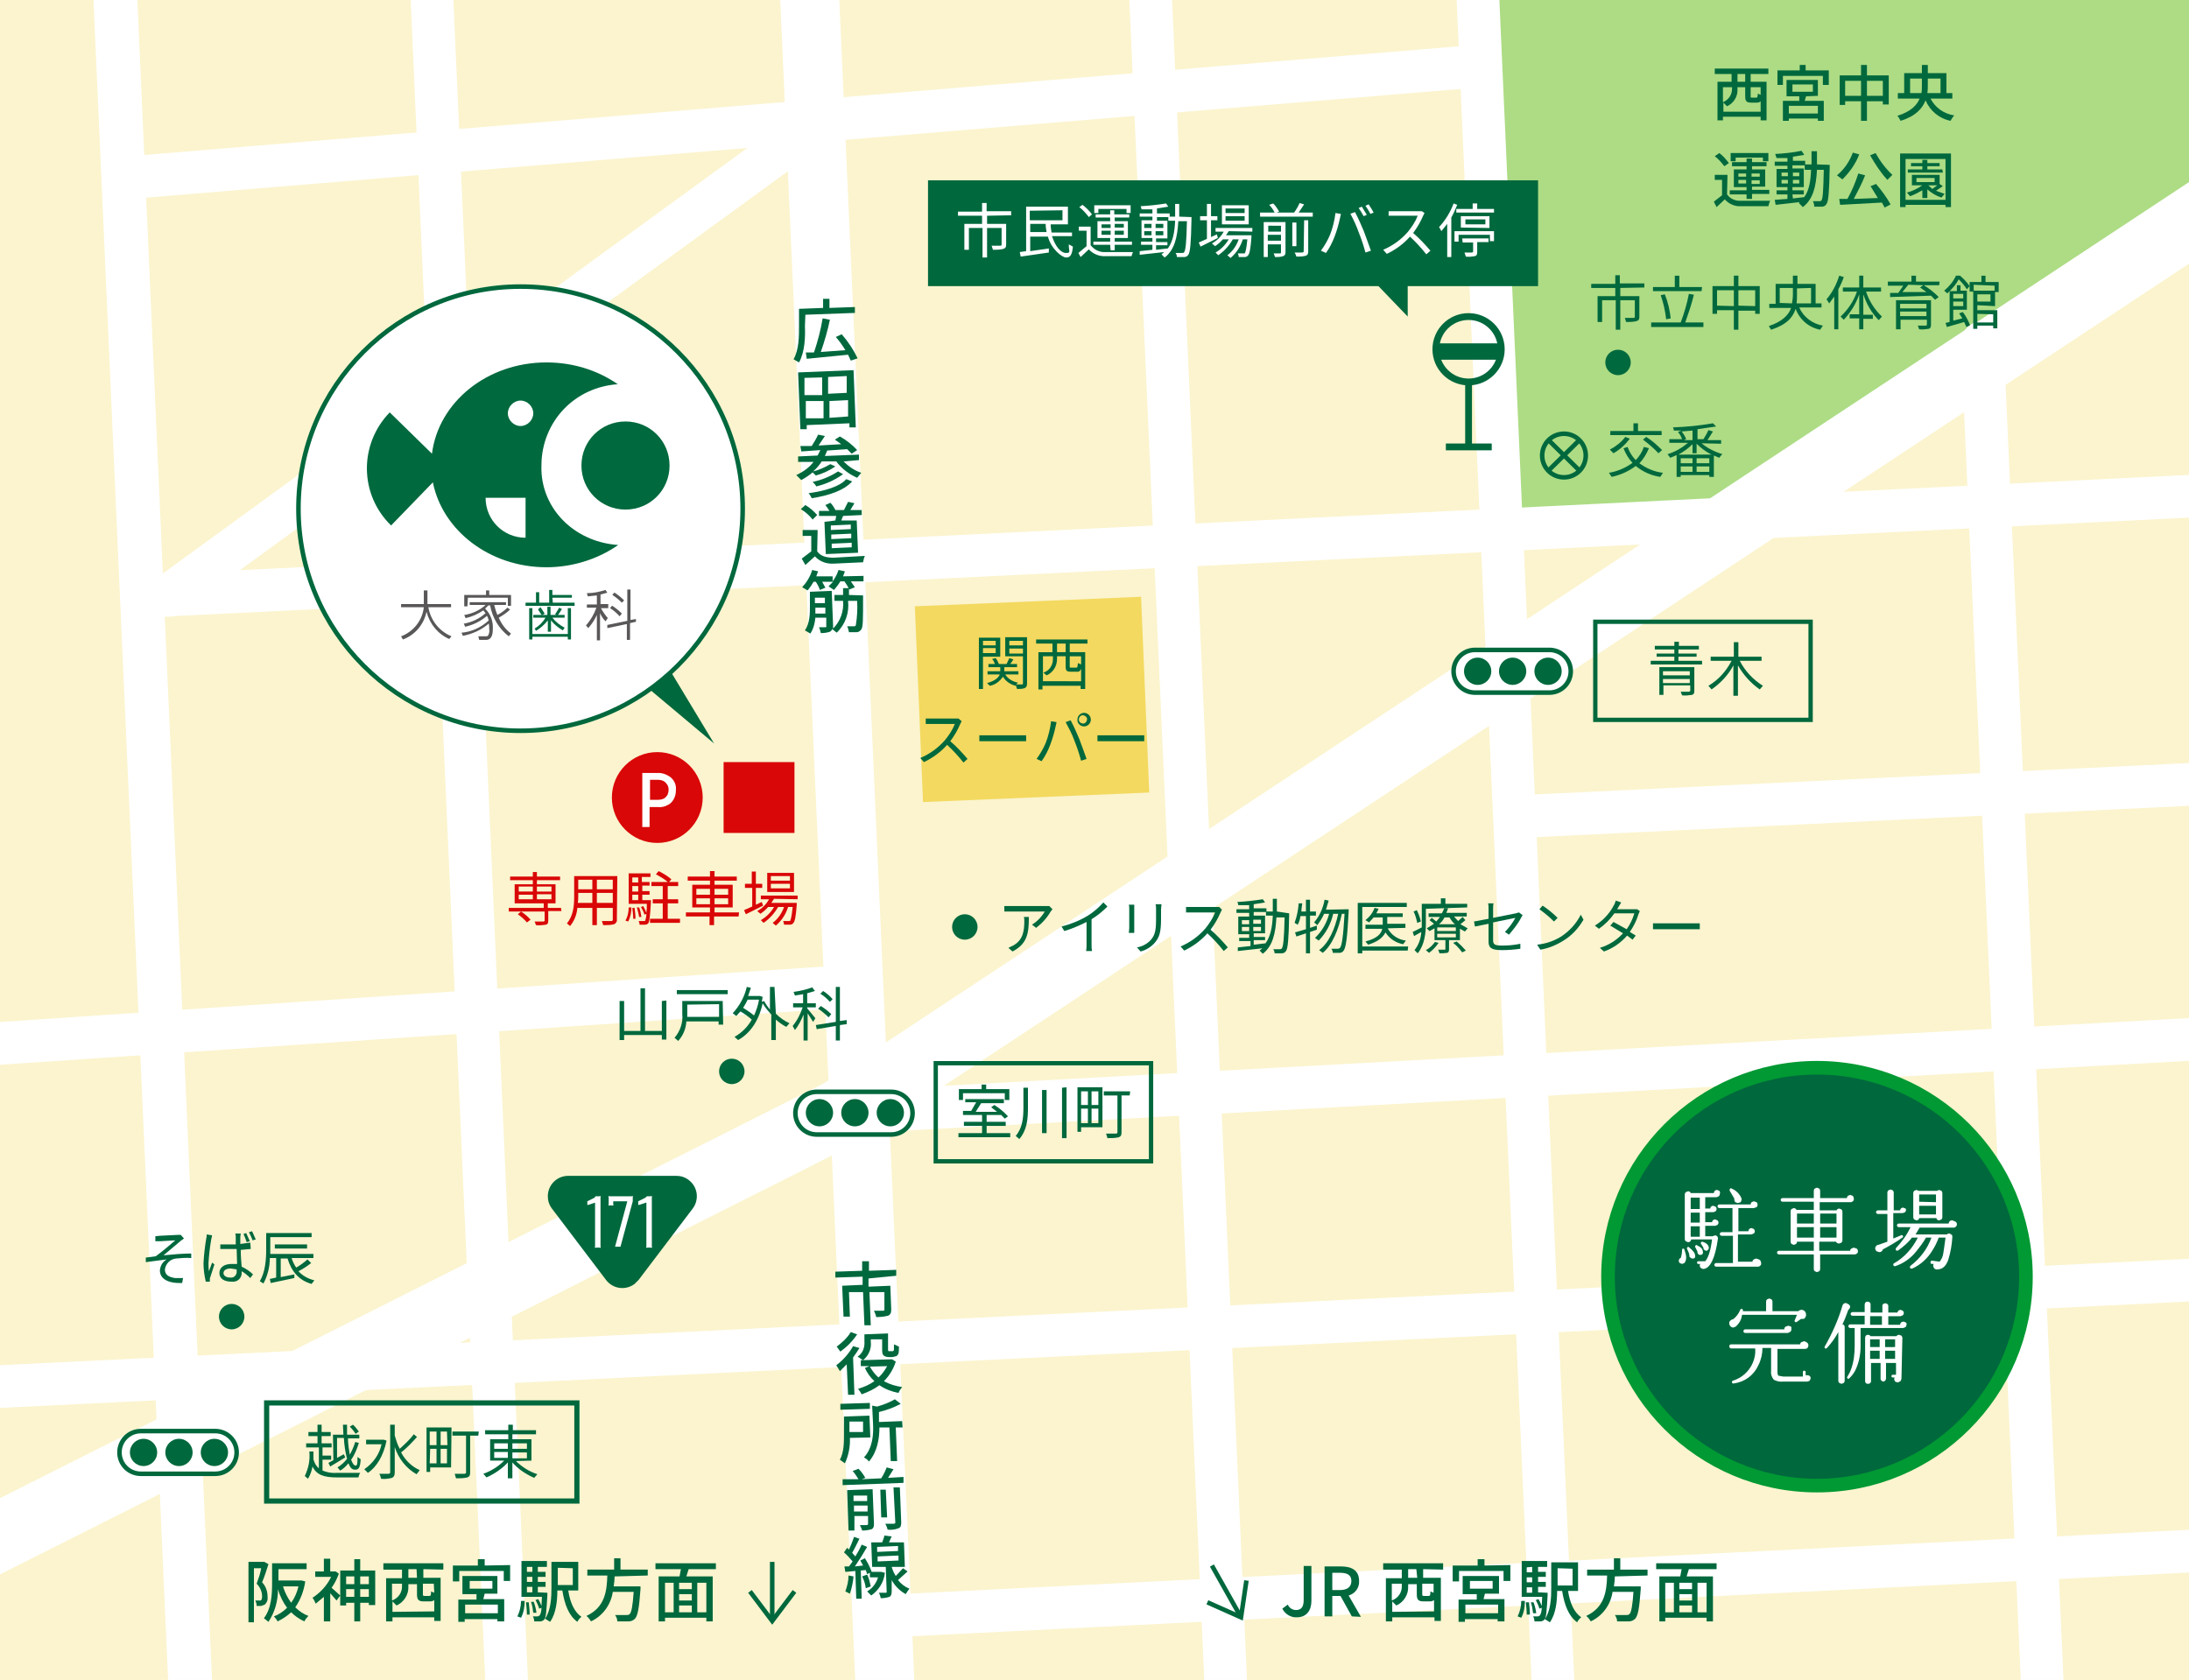 <?xml version="1.0" encoding="utf-8"?>
<!-- Generator: Adobe Illustrator 27.4.0, SVG Export Plug-In . SVG Version: 6.00 Build 0)  -->
<svg version="1.1" id="レイヤー_1" xmlns="http://www.w3.org/2000/svg" xmlns:xlink="http://www.w3.org/1999/xlink" x="0px"
	 y="0px" viewBox="0 0 481.9 369.9" style="enable-background:new 0 0 481.9 369.9;" xml:space="preserve">
<style type="text/css">
	.st0{fill:#FBF4CE;}
	.st1{fill:#ADDC84;}
	.st2{fill:none;stroke:#FFFFFF;stroke-width:9.4;stroke-linecap:round;stroke-miterlimit:10;}
	.st3{fill:none;stroke:#FFFFFF;stroke-width:9.66;stroke-linecap:round;stroke-miterlimit:10;}
	.st4{fill:#00683D;}
	.st5{fill:#D90707;}
	.st6{fill:#FFFFFF;}
	.st7{fill:none;stroke:#FFFFFF;stroke-width:15;stroke-miterlimit:10;}
	.st8{fill:none;stroke:#FFFFFF;stroke-width:13;stroke-miterlimit:10;}
	.st9{fill:none;stroke:#00683D;stroke-width:1.5;stroke-miterlimit:10;}
	.st10{fill:#00693E;}
	.st11{fill:none;stroke:#00683D;stroke-miterlimit:10;}
	.st12{fill:#FFFFFF;stroke:#00683D;stroke-miterlimit:10;}
	.st13{fill:#F3D95F;}
	.st14{fill:none;stroke:#00683D;stroke-width:1.14;stroke-miterlimit:10;}
	.st15{fill:none;stroke:#00683D;stroke-width:0.95;stroke-miterlimit:10;}
	.st16{fill:#595757;}
	.st17{fill:#00683D;stroke:#009933;stroke-width:3;stroke-miterlimit:10;}
</style>
<path class="st0" d="M0,0h481.9v369.9H0V0z"/>
<path class="st1" d="M326.9-13l6,130h46.2l112.3-74.2l-0.7-62L326.9-13z"/>
<g>
	<path class="st2" d="M324.9,14.6L28.6,39.1"/>
	<path class="st2" d="M37.2,131.1L177.7,28.8"/>
	<path class="st2" d="M92.5-58.8l20.6,464.2"/>
	<path class="st3" d="M22.8-58.8L44,418.5"/>
	<g>
		<path class="st2" d="M250.7-58.8l20.7,464.2"/>
		<path class="st2" d="M322.5-64.5l20.7,464.2"/>
		<path class="st2" d="M436.4,75.4l14.5,324.3"/>
		<path class="st2" d="M194.1,355.9l296.6-14.8"/>
		<path class="st2" d="M-94.7,309.9l592.4-28.8"/>
		<path class="st2" d="M-82.7,235.3l270.5-18.2"/>
		<path class="st2" d="M31.2,131.3l466.5-22.8"/>
		<path class="st2" d="M185.2,245l305.5-16.6"/>
		<path class="st2" d="M334.3,179.8l171-8.2"/>
	</g>
</g>
<path class="st4" d="M385.4,16.3V18h3.5v8.5h-1.3v-0.8h-8.3v0.8h-1.2V18h3.1v-1.7h-3.7v-1.2h11.8v1.2H385.4z M387.6,24.6v-2.3
	c-0.2,0.2-0.5,0.3-0.8,0.3h-1.2c-1.1,0-1.4-0.3-1.4-1.4v-2h-1.7v0.4c0.1,1.6-0.8,3.1-2.3,3.8l-0.8-0.8v2H387.6z M379.3,19.2v3.3
	c1.2-0.5,2-1.6,2-2.9v-0.4H379.3z M384.2,16.3h-1.7V18h1.7V16.3z M387.6,19.2h-2.2v2c0,0.3,0,0.3,0.3,0.3h0.9c0.3,0,0.3-0.1,0.4-0.9
	l0.6,0.3L387.6,19.2z"/>
<path class="st4" d="M402.6,15.5v3.2h-1.3v-2h-8.8v2h-1.2v-3.2h4.9v-1.2h1.3v1.2L402.6,15.5z M397.6,21.2l-0.3,1h4.2v4.4h-1.3v-0.5
	h-6.4v0.5h-1.3v-4.4h3.6v-1h-2.8v-3.6h6.9v3.5L397.6,21.2z M400.2,23.3h-6.4V25h6.4V23.3z M394.6,20.2h4.5v-1.6h-4.5V20.2z"/>
<path class="st4" d="M415.8,16.6V23h-1.3v-0.7H411v4.3h-1.3v-4.3h-3.5v0.8H405v-6.5h4.7v-2.3h1.3v2.3L415.8,16.6z M409.7,21.1v-3.3
	h-3.5v3.3H409.7z M414.5,21.1v-3.3H411v3.3H414.5z"/>
<path class="st4" d="M425,21.7c1,2,3,3.4,5.2,3.7c-0.3,0.4-0.6,0.8-0.8,1.2c-2.5-0.5-4.5-2.2-5.5-4.5c-0.7,1.8-2.2,3.5-5.5,4.5
	c-0.2-0.4-0.4-0.8-0.7-1.1c2.9-0.9,4.3-2.3,4.9-3.8h-4.8v-1.2h1.4v-4.4h3.9v-1.8h1.3v1.8h4.1v4.4h1.3v1.2L425,21.7z M423,20.5
	c0.1-0.6,0.1-1.3,0.1-1.9v-1.3h-2.6v3.2L423,20.5z M424.4,17.3v1.3c0,0.6,0,1.3-0.1,1.9h2.9v-3.2L424.4,17.3z"/>
<path class="st4" d="M380.2,42.8c0.7,1,1.9,1.5,3.1,1.4h6.4c-0.2,0.4-0.3,0.8-0.4,1.2h-6c-1.4,0.1-2.7-0.5-3.6-1.5l-1.8,1.7
	l-0.6-1.2l1.8-1.4v-3.4h-1.6v-1.1h2.8L380.2,42.8z M379.6,36.6c-0.6-0.8-1.3-1.6-2.1-2.2l1-0.7c0.8,0.6,1.5,1.4,2.1,2.2L379.6,36.6z
	 M384.5,42.8h-3.7v-0.9h3.7v-0.7h-2.8v-3.9h2.8v-0.7h-3.2v-0.9h3.2v-0.8h1.2v0.8h3.2v0.9h-3.2v0.7h2.9v3.8h-2.9v0.7h3.8v0.9h-3.8
	v1.1h-1.2V42.8z M382.1,35.5H381v-1.8h8.3v1.8h-1.2v-0.8h-6L382.1,35.5z M382.7,38.9h1.7v-0.7h-1.7V38.9z M384.4,40.4v-0.8h-1.7v0.8
	H384.4z M385.6,38.2v0.7h1.8v-0.7H385.6z M387.4,39.7h-1.8v0.8h1.8V39.7z"/>
<path class="st4" d="M402.8,36.3v0.6c-0.1,5.6-0.3,7.5-0.7,8c-0.2,0.4-0.6,0.6-1,0.6h-1.7c0-0.4-0.1-0.8-0.3-1.2h1.4
	c0.2,0,0.4,0,0.5-0.2c0.3-0.4,0.4-2.1,0.5-6.7H400c-0.2,3.6-0.8,6.4-3.1,8.2c-0.3-0.3-0.6-0.6-0.9-0.9l0.2-0.2l-5.3,0.6l-0.2-1.1
	l2.8-0.2v-1h-2.4v-0.9h2.4v-0.7h-2.4v-4h2.4v-0.7h-2.8v-0.9h2.8v-0.8h-2.4c-0.1-0.3-0.2-0.6-0.3-0.9c1.9-0.1,3.9-0.3,5.8-0.7
	l0.6,0.9l-2.5,0.4v0.9h2.7v0.8h1.4v-2.9h1.2v2.9L402.8,36.3z M392.2,38.8h1.4V38h-1.4V38.8z M393.6,40.4v-0.8h-1.4v0.8H393.6z
	 M394.7,43.7l2.5-0.3c1.1-1.5,1.4-3.6,1.5-6h-1.4v-1h-2.7v0.7h2.5v4.1h-2.5v0.7h2.5v0.9h-2.5L394.7,43.7z M396.1,38.8V38h-1.4v0.8
	H396.1z M394.7,39.6v0.8h1.4v-0.8H394.7z"/>
<path class="st4" d="M409.3,34c-0.8,2.1-2.1,3.9-3.7,5.5l-1.2-0.9c1.6-1.3,2.8-3.1,3.5-5L409.3,34z M413,40.5
	c1.2,1.4,2.3,2.9,3.2,4.5l-1.3,0.7l-0.6-1.1l-9.2,0.5l-0.2-1.3h1.8c1-1.8,1.8-3.7,2.4-5.6l1.5,0.4c-0.7,1.8-1.6,3.5-2.5,5.2l5.3-0.2
	l-1.6-2.6L413,40.5z M412.9,33.7c1,1.8,2.2,3.4,3.7,4.8l-1.1,1.1c-1.5-1.6-2.7-3.5-3.8-5.4L412.9,33.7z"/>
<path class="st4" d="M429.5,33.8v11.8h-1.2v-0.5h-8.8v0.5h-1.2V33.8H429.5z M428.3,44v-9h-8.8v9H428.3z M427.7,41l-1.5,1l1.9,0.7
	l-0.7,0.8c-1.2-0.4-2.2-1-3.1-1.8v1.9h-1.1v-1.7c-0.9,0.5-1.8,1-2.7,1.3l-0.7-0.8c1.2-0.3,2.4-0.9,3.4-1.6h-2.3v-2.3h6.1v2L427.7,41
	z M427.7,38H420v-0.7h3.2v-0.7h-2.5v-0.7h2.5v-0.7h1.1v0.7h2.7v0.7h-2.7v0.7h3.3L427.7,38z M421.9,40.1h4v-0.9h-4V40.1z M424.5,40.8
	l0.9,0.8l1.1-0.8H424.5z"/>
<path class="st5" d="M123.6,200.6h-2.9v2.1c0,0.5-0.1,0.8-0.5,0.9c-0.7,0.1-1.5,0.2-2.2,0.1c-0.1-0.3-0.2-0.5-0.3-0.8h1.9
	c0.2,0,0.3-0.1,0.3-0.2v-2H112v-0.8h7.7v-1h-6.4v-4.2h4v-0.9h-5V193h5v-1h0.9v1h5.1v0.8h-5.1v0.9h4.1v4.2h-1.7v1h2.9L123.6,200.6z
	 M114.7,200.7c0.8,0.5,1.5,1.1,2.1,1.8l-0.8,0.6c-0.6-0.7-1.3-1.3-2-1.8L114.7,200.7z M114.2,196.3h3.1v-1.1h-3.1V196.3z M114.2,198
	h3.1v-1h-3.1V198z M118.2,195.2v1.1h3.2v-1.1H118.2z M121.4,196.9h-3.2v1.1h3.2V196.9z"/>
<path class="st5" d="M135.8,202.4c0.1,0.5-0.2,0.9-0.6,1.1c-0.8,0.2-1.6,0.2-2.4,0.2c-0.1-0.3-0.2-0.6-0.3-0.9h2
	c0.3,0,0.4-0.1,0.4-0.3v-2.6h-3.5v3.8h-1v-3.8h-3.3c-0.1,1.5-0.7,2.9-1.6,4l-0.7-0.6c1.4-1.6,1.6-3.9,1.6-5.7v-4.7h9.5L135.8,202.4z
	 M130.4,198.8v-2.2h-3.1v0.8c0,0.5,0,0.9-0.1,1.4H130.4z M127.3,193.7v2.1h3.1v-2.1H127.3z M134.9,193.7h-3.5v2.1h3.5V193.7z
	 M134.9,198.8v-2.2h-3.5v2.2H134.9z"/>
<path class="st5" d="M137.7,202.7c0.5-0.9,0.7-1.9,0.7-2.9h0.6c0,1.1-0.2,2.1-0.7,3.1L137.7,202.7z M143.3,198.2v0.4
	c-0.2,3.2-0.3,4.3-0.6,4.7c-0.2,0.2-0.4,0.3-0.7,0.3h-1.2c0-0.3-0.1-0.5-0.2-0.8h1.4c0.2-0.5,0.3-1.1,0.3-1.6l-0.4,0.2
	c-0.2-0.6-0.5-1.2-0.8-1.7l0.5-0.2c0.3,0.5,0.5,1,0.7,1.5c0.1-0.7,0.1-1.3,0.1-2h-4v-6.7h4.8v0.8h-1.9v1.1h1.7v0.8h-1.6v1.2h1.6v0.8
	h-1.6v1.2H143.3z M139.2,193.2v1.1h1.3v-1.1H139.2z M140.5,195.1h-1.3v1.2h1.3V195.1z M139.2,198.2h1.3V197h-1.3V198.2z
	 M139.7,199.9c0.1,0.8,0.2,1.6,0.2,2.4h-0.5c0-0.8-0.1-1.6-0.2-2.4H139.7z M140.7,201.9c-0.1-0.7-0.3-1.4-0.5-2.1h0.5
	c0.3,0.7,0.4,1.4,0.5,2.1H140.7z M149.7,202.3v0.9h-6.6v-0.9h2.8v-3.4h-2.2V198h2.2v-2.9h-2.5v-0.9h3.6c-0.8-0.7-1.7-1.2-2.6-1.7
	l0.6-0.7c1,0.5,2,1.1,2.8,1.8l-0.5,0.6h2v0.9H147v2.9h2.3v0.9H147v3.4L149.7,202.3z"/>
<path class="st5" d="M162.6,201.8h-5.4v1.9h-1v-1.9H151v-0.9h5.3v-1.1h-3.9v-5h3.9v-0.9h-4.9V193h4.9v-1.2h1v1.2h4.9v0.9h-4.9v0.9h4
	v5h-4v1.1h5.4L162.6,201.8z M153.3,197h3v-1.3h-3V197z M156.3,199.1v-1.3h-3v1.3H156.3z M157.3,195.7v1.3h3v-1.3H157.3z
	 M160.3,197.8h-3v1.3h3V197.8z"/>
<path class="st5" d="M168,199.4l-3.8,1.9l-0.4-0.9l1.8-0.8v-4.1H164v-0.9h1.5v-2.7h0.9v2.7h1.4v0.9h-1.4v3.7l1.3-0.6L168,199.4z
	 M170.4,197.9l-0.6,0.9h5.6c0,0.1,0,0.3,0,0.4c-0.2,2.7-0.4,3.7-0.8,4.1c-0.2,0.2-0.4,0.3-0.7,0.3h-1.3c0-0.3-0.1-0.6-0.2-0.8h1.5
	c0.2-0.2,0.4-1.1,0.6-3.1h-1c-0.5,1.6-1.4,3-2.7,4.1l-0.7-0.6c1.2-0.9,2-2.1,2.5-3.5h-1.3c-0.8,1.4-1.9,2.6-3.2,3.5l-0.6-0.6
	c1.2-0.7,2.2-1.7,2.9-2.9h-1.3c-0.5,0.6-1.1,1.1-1.7,1.5l-0.7-0.6c1.1-0.6,2-1.5,2.6-2.6h-1.8v-0.8h8.1v0.8L170.4,197.9z
	 M174.8,196.4h-5.9v-4.2h5.9V196.4z M173.9,192.9h-4.2v1h4.2V192.9z M173.9,194.6h-4.2v1h4.2V194.6z"/>
<circle class="st5" cx="144.7" cy="175.6" r="10"/>
<path class="st6" d="M147.7,171.2c0.8,0.7,1.2,1.7,1.1,2.7c0,0.7-0.1,1.3-0.4,1.9c-0.3,0.6-0.7,1.1-1.3,1.4
	c-0.7,0.4-1.5,0.6-2.3,0.5H143v4.4h-1.6v-11.9h3.2C145.7,170.1,146.8,170.5,147.7,171.2L147.7,171.2z M146.2,175.8
	c0.3-0.2,0.6-0.5,0.8-0.9c0.1-0.3,0.2-0.7,0.2-1c0-0.6-0.2-1.1-0.6-1.5c-0.4-0.5-1.1-0.7-1.7-0.7h-1.8v4.4h1.8
	C145.4,176.1,145.8,176,146.2,175.8z"/>
<g>
	<path class="st4" d="M282.3,354.2l1.2-0.9c0.3,0.7,1,1.2,1.8,1.2c1.1,0,1.7-0.6,1.7-2.2v-7.5h1.7v7.7c0,2-1,3.6-3.2,3.6
		C284.2,356.2,282.9,355.4,282.3,354.2L282.3,354.2z"/>
	<path class="st4" d="M297.6,355.9l-2.5-4.5h-1.8v4.5h-1.7v-11h3.6c2.3,0,4,0.8,4,3.2c0.1,1.5-0.9,2.8-2.3,3.2l2.7,4.7L297.6,355.9z
		 M293.3,350.1h1.7c1.6,0,2.5-0.7,2.5-2s-0.9-1.8-2.5-1.8h-1.7V350.1z"/>
	<path class="st4" d="M313.3,345.5v1.9h3.9v9.5h-1.4v-0.8h-9.3v0.9h-1.4v-9.5h3.5v-1.9h-4.1v-1.4h13.2v1.4L313.3,345.5z
		 M315.7,354.8v-2.5c-0.2,0.2-0.6,0.3-0.9,0.3h-1.4c-1.2,0-1.5-0.4-1.5-1.6v-2.2H310v0.5c0.1,1.8-1,3.5-2.6,4.2l-0.9-0.9v2.3
		L315.7,354.8z M306.4,348.7v3.7c1.4-0.5,2.3-1.8,2.2-3.3v-0.4L306.4,348.7z M311.8,345.5H310v1.9h2L311.8,345.5z M315.6,348.7h-2.5
		v2.3c0,0.3,0,0.4,0.4,0.4h1c0.3,0,0.4-0.1,0.4-1l0.7,0.3V348.7z"/>
	<path class="st4" d="M332.5,344.6v3.5H331v-2.2h-9.8v2.3h-1.4v-3.5h5.5v-1.4h1.5v1.4L332.5,344.6z M326.9,350.9l-0.3,1.2h4.6v4.9
		h-1.5v-0.5h-7.2v0.6h-1.4v-4.9h4V351H322v-4h8v3.9H326.9z M329.8,353.3h-7.2v1.9h7.2V353.3z M323.6,349.8h5v-1.7h-5V349.8z"/>
	<path class="st4" d="M334.1,355.9c0.5-1,0.8-2.2,0.8-3.4h0.8c0,1.3-0.2,2.6-0.8,3.7L334.1,355.9z M340.7,350.7v0.5
		c-0.2,3.6-0.3,5-0.7,5.4c-0.2,0.2-0.5,0.4-0.8,0.4h-1.4c0-0.4-0.1-0.8-0.3-1.1h1.1l0.4-0.2c0.3-0.5,0.4-1.1,0.4-1.7l-0.5,0.2
		c-0.2-0.7-0.5-1.3-0.8-1.9l0.6-0.2c0.3,0.5,0.5,1,0.7,1.5c0-0.5,0.1-1.2,0.1-2H335v-7.9h5.6v1.3h-2v1.1h1.7v1.1h-1.7v1.1h1.7v1.1
		h-1.7v1.2L340.7,350.7z M336.6,352.8c0.1,0.9,0.2,1.8,0.2,2.7h-0.7c0-0.9-0.1-1.8-0.2-2.7H336.6z M336.1,345.1v1.1h1.2V345
		L336.1,345.1z M337.3,347.3h-1.2v1.1h1.2V347.3z M336.1,350.7h1.2v-1.2h-1.2V350.7z M337.5,355.2c-0.1-0.8-0.2-1.6-0.5-2.4h0.6
		c0.3,0.8,0.5,1.6,0.6,2.4H337.5z M345.2,350.3c0.4,2.6,1.3,4.7,2.9,5.8c-0.4,0.3-0.7,0.7-0.9,1.1c-1.9-1.4-2.8-3.8-3.3-6.9h-1.1
		c0,2.3-0.3,5.1-1.6,6.9l-1.1-0.7c1.3-1.9,1.4-4.7,1.4-6.8V344h5.9v6.3L345.2,350.3z M342.9,345.3v3.8h3.3v-3.7L342.9,345.3z"/>
	<path class="st4" d="M355.5,347.1c0,0.7-0.1,1.5-0.2,2.2h5.9v0.6c-0.3,4.2-0.6,5.8-1.2,6.5c-0.4,0.4-0.9,0.6-1.4,0.6H356
		c0-0.5-0.2-1-0.5-1.4h2.5c0.3,0,0.5,0,0.7-0.2c0.4-0.3,0.7-1.8,0.9-4.9H355c-0.4,2.8-2.2,5.3-4.8,6.5c-0.3-0.5-0.6-0.9-1-1.2
		c4.1-1.9,4.5-5.5,4.6-8.9h-4.4v-1.3h5.9v-2.5h1.4v2.5h6v1.3L355.5,347.1z"/>
	<path class="st4" d="M371.8,345.5l-0.5,1.6h5.8v9.9h-1.4v-0.8h-9.1v0.8h-1.3v-9.9h4.6l0.3-1.6h-5.6v-1.3h13.3v1.3H371.8z
		 M366.6,355h1.9v-6.5h-1.9V355z M372.5,348.5h-2.8v1.4h2.8V348.5z M372.5,351h-2.8v1.4h2.8V351z M369.7,355h2.8v-1.5h-2.8V355z
		 M375.7,348.5h-2v6.5h2V348.5z"/>
	<path class="st4" d="M363,98.7c-0.5,1.2-1.2,2.4-2.1,3.3c1.5,1.1,3.3,1.9,5.2,2.1c-0.2,0.3-0.4,0.6-0.6,0.9c-2-0.3-3.8-1.1-5.4-2.4
		c-1.6,1.2-3.4,2-5.3,2.4l-0.6-0.9c1.9-0.3,3.7-1.1,5.2-2.2c-0.9-0.9-1.5-2-2-3.2l0.9-0.3c0.4,1.1,1,2.1,1.8,2.9
		c0.8-0.8,1.4-1.8,1.8-2.9L363,98.7z M358.8,96.6c-1,1.3-2.2,2.4-3.6,3.2l-0.8-0.8c1.3-0.7,2.5-1.6,3.4-2.8L358.8,96.6z M365.8,95.8
		h-11.3v-0.9h5.1v-1.7h1v1.7h5.2L365.8,95.8z M362.4,96.2c1.3,0.8,2.4,1.8,3.5,2.9l-0.8,0.7c-1-1.1-2.2-2.1-3.4-3L362.4,96.2z"/>
	<path class="st4" d="M374.6,97.6c1.3,1.1,2.9,1.9,4.6,2.4c-0.3,0.2-0.5,0.5-0.7,0.8l-1.2-0.5v4.7h-1v-0.4H370v0.4h-0.9v-4.8
		l-1.4,0.6l-0.6-0.8c1.7-0.5,3.2-1.4,4.5-2.5h-4.1v-0.8h2.8c-0.2-0.6-0.5-1.1-0.9-1.6l0.8-0.3h-1.7c0-0.2-0.1-0.5-0.2-0.7
		c3-0.1,5.9-0.4,8.8-0.9l0.7,0.7l-4.1,0.6v2.2h1.3c0.4-0.6,0.8-1.3,1.1-2l1,0.3l-1.2,1.9h3v0.8L374.6,97.6z M376.8,100.1
		c-1.2-0.6-2.3-1.4-3.3-2.4v2.1h-0.9v-2c-0.9,0.9-2,1.7-3.1,2.3H376.8z M372.6,100.9H370v1.1h2.6V100.9z M370,103.9h2.6v-1.2H370
		V103.9z M372.6,94.8l-2.4,0.2c0.4,0.5,0.8,1.1,1,1.7l-0.5,0.2h1.9V94.8z M376.3,100.9h-2.8v1.1h2.8V100.9z M376.3,103.9v-1.2h-2.8
		v1.2H376.3z"/>
	<path class="st4" d="M59.1,344.4c-0.4,1.3-0.9,2.8-1.4,4c0.8,0.8,1.2,2,1.2,3.1c0.1,0.7-0.1,1.3-0.6,1.8l-0.8,0.3h-1
		c0-0.4-0.1-0.8-0.3-1.2h1.2c0.2-0.1,0.3-0.5,0.3-0.9c0-1.1-0.5-2.1-1.2-2.8c0.4-1.1,0.8-2.2,1-3.4h-1.6v11.9h-1.2v-13.3h3.5
		L59.1,344.4z M67.2,348.2c-0.3,2-1,4-2.2,5.7c0.8,0.8,1.8,1.5,2.9,1.9c-0.4,0.4-0.7,0.8-0.9,1.2c-1.1-0.5-2.1-1.2-2.9-2
		c-0.9,0.8-1.9,1.5-3,2c-0.2-0.4-0.5-0.8-0.8-1.1c1.1-0.4,2.1-1.1,2.9-1.9c-0.9-1.2-1.6-2.6-2-4.1c0,2.6-0.7,5.1-2.1,7.2l-1-0.8
		c1.7-2.2,1.8-5.4,1.8-7.8v-4.3h7.6v1.3h-6.2v2.5h5.1L67.2,348.2z M62.3,349.3c0.4,1.3,1,2.5,1.8,3.6c0.8-1.1,1.3-2.3,1.6-3.6H62.3z
		"/>
	<path class="st4" d="M74.6,346.5c-0.4,1.1-0.9,2.1-1.6,3.1l1.9,1.7l-0.8,1.1l-1.4-1.6v6.2h-1.4v-5.4l-1.8,1.5
		c-0.2-0.5-0.4-0.9-0.7-1.3c1.7-1.1,3.2-2.7,4.1-4.6h-3.5V346h1.9v-2.8h1.4v2.8h1.2L74.6,346.5z M82.6,345.8v7.6h-1.4v-0.5h-1.9v4.1
		H78v-4.1h-1.8v0.6h-1.3v-7.7H78v-2.5h1.3v2.5H82.6z M76.2,347.1v1.7H78v-1.7H76.2z M78,351.6v-1.7h-1.8v1.7H78z M79.3,347.1v1.7
		h1.9v-1.7H79.3z M81.2,351.6v-1.7h-1.9v1.7H81.2z"/>
	<path class="st4" d="M93.2,345.5v1.9H97v9.5h-1.4v-0.8h-9.2v0.9H85v-9.5h3.5v-1.9h-4.1v-1.4h13.2v1.4L93.2,345.5z M95.6,354.8v-2.5
		c-0.2,0.2-0.6,0.3-0.9,0.3h-1.4c-1.2,0-1.5-0.4-1.5-1.6v-2.2h-1.9v0.5c0.1,1.8-1,3.5-2.6,4.2l-0.9-0.9v2.3L95.6,354.8z M86.3,348.7
		v3.7c1.4-0.5,2.3-1.8,2.2-3.3v-0.4L86.3,348.7z M91.7,345.5h-1.8v1.9h1.9L91.7,345.5z M95.5,348.7h-2.4v2.3c0,0.3,0,0.4,0.4,0.4h1
		c0.3,0,0.4-0.1,0.4-1l0.7,0.3L95.5,348.7z"/>
	<path class="st4" d="M112.3,344.6v3.5h-1.4v-2.2h-9.8v2.3h-1.4v-3.5h5.5v-1.4h1.5v1.4L112.3,344.6z M106.7,350.9l-0.3,1.2h4.6v4.9
		h-1.5v-0.5h-7.2v0.6h-1.4v-4.9h4V351h-3.1v-4h7.7v3.9H106.7z M109.6,353.3h-7.2v1.9h7.2V353.3z M103.4,349.8h5v-1.7h-5V349.8z"/>
	<path class="st4" d="M113.9,355.9c0.5-1,0.8-2.2,0.8-3.4h0.8c0,1.3-0.2,2.6-0.8,3.7L113.9,355.9z M120.5,350.7v0.5
		c-0.2,3.6-0.3,5-0.7,5.4c-0.2,0.2-0.5,0.4-0.8,0.4h-1.4c0-0.4-0.1-0.8-0.3-1.1h1.1l0.4-0.2c0.3-0.5,0.4-1.1,0.4-1.7l-0.5,0.2
		c-0.2-0.7-0.5-1.3-0.8-1.9l0.6-0.2c0.3,0.5,0.5,1,0.7,1.5c0-0.5,0.1-1.2,0.1-2h-4.5v-7.9h5.6v1.3h-2v1.1h1.7v1.1h-1.7v1.1h1.7v1.1
		h-1.7v1.2L120.5,350.7z M116.4,352.8c0.1,0.9,0.2,1.8,0.2,2.7H116c0-0.9-0.1-1.8-0.2-2.7H116.4z M116,345v1.1h1.2V345H116z
		 M117.2,347.2H116v1.1h1.2V347.2z M116,350.6h1.2v-1.2H116V350.6z M117.4,355.1c-0.1-0.8-0.2-1.6-0.5-2.4h0.6
		c0.3,0.8,0.5,1.6,0.6,2.4H117.4z M125.1,350.2c0.4,2.6,1.3,4.7,2.9,5.8c-0.4,0.3-0.7,0.7-0.9,1.1c-1.9-1.4-2.8-3.8-3.3-6.9h-1.1
		c0,2.3-0.3,5.1-1.6,6.9l-1.1-0.7c1.3-1.9,1.4-4.7,1.4-6.8v-5.7h5.9v6.3L125.1,350.2z M122.8,345.2v3.8h3.3v-3.7L122.8,345.2z"/>
	<path class="st4" d="M135.3,347.1c0,0.7-0.1,1.5-0.2,2.2h5.9v0.6c-0.3,4.2-0.6,5.8-1.2,6.5c-0.4,0.4-0.9,0.6-1.4,0.6h-2.5
		c0-0.5-0.2-1-0.5-1.4h2.5c0.3,0,0.5,0,0.7-0.2c0.4-0.3,0.7-1.8,0.9-4.9h-4.6c-0.4,2.8-2.2,5.3-4.8,6.5c-0.3-0.5-0.6-0.9-1-1.2
		c4.1-1.9,4.5-5.5,4.6-8.9h-4.4v-1.3h5.9v-2.5h1.4v2.5h6v1.3L135.3,347.1z"/>
	<path class="st4" d="M151.6,345.5l-0.5,1.6h5.8v9.9h-1.4v-0.8h-9.1v0.8H145v-9.9h4.6l0.3-1.6h-5.6v-1.3h13.3v1.3H151.6z M146.4,355
		h1.9v-6.5h-1.9V355z M152.3,348.5h-2.8v1.4h2.8V348.5z M152.3,351h-2.8v1.4h2.8V351z M149.5,355h2.8v-1.5h-2.8V355z M155.5,348.5
		h-2v6.5h2V348.5z"/>
</g>
<path class="st7" d="M-52.9,483.8V364.9L185.2,245L494.9,40.5"/>
<path class="st8" d="M175.6-59.7l24.9,557.6"/>
<path class="st4" d="M204.3,39.7h134.3V63H204.3V39.7z"/>
<path class="st6" d="M217.3,47.5v1.8h4.2v4.5c0,0.6-0.1,0.8-0.6,1c-0.8,0.2-1.5,0.2-2.3,0.2c-0.1-0.3-0.2-0.6-0.3-0.9h1.9
	c0.2,0,0.3-0.1,0.3-0.2v-3.7h-3.2v6.5h-1v-6.5h-3V55h-1v-5.7h3.9v-1.8h-5.3v-0.9h5.3v-1.9h1v1.8h5.4v0.9L217.3,47.5z"/>
<path class="st6" d="M231.6,52c0.7,2.2,1.9,3.7,3.1,3.7s0.5-0.5,0.6-1.9l0.9,0.5c-0.2,1.9-0.6,2.4-1.5,2.4s-3.3-1.9-4-4.6h-3.9v3.2
	l4.1-0.6v0.9l-6.2,0.9l-0.2-1l1.4-0.2v-9.8h9.2v3.9h-3.8c0,0.6,0.1,1.2,0.2,1.8h4.5V52L231.6,52z M226.7,46.4v2.1h7.2v-2.2
	L226.7,46.4z M230.4,51.1c-0.1-0.6-0.2-1.2-0.2-1.8h-3.4v1.8H230.4z"/>
<path class="st6" d="M240.1,54c0.8,1,2,1.6,3.3,1.5h6c-0.1,0.3-0.2,0.6-0.3,0.9h-5.7c-1.4,0.1-2.8-0.5-3.7-1.5l-1.8,1.7l-0.5-0.9
	l1.8-1.5v-3.4h-1.7v-0.9h2.6L240.1,54z M239.7,47.8c-0.6-0.8-1.3-1.6-2.1-2.2l0.7-0.5c0.8,0.6,1.5,1.3,2.1,2.1L239.7,47.8z
	 M244.4,53.9h-3.7v-0.7h3.7v-0.8h-2.8v-3.7h2.8v-0.8h-3.2v-0.7h3.2v-0.9h0.9v0.9h3.3v0.7h-3.2v0.8h2.9v3.7h-2.9v0.8h3.8v0.7h-3.8
	v1.2h-0.9L244.4,53.9z M241.8,46.9h-0.9v-1.7h8v1.7H248V46h-6.2L241.8,46.9z M242.5,50.2h2v-0.8h-2V50.2z M244.5,51.7v-0.9h-2v0.9
	H244.5z M245.4,49.3v0.8h2v-0.8H245.4z M247.4,50.8h-2v0.9h2V50.8z"/>
<path class="st6" d="M262.3,47.8v0.5c-0.1,5.4-0.3,7.3-0.7,7.8c-0.2,0.3-0.5,0.5-0.9,0.5h-1.6c0-0.3-0.1-0.6-0.3-0.9h1.4
	c0.2,0,0.4,0,0.5-0.2c0.3-0.4,0.5-2.1,0.6-6.8h-1.9c-0.2,3.5-0.8,6.3-3,8l-0.7-0.7l0.6-0.5l-5.4,0.6v-0.8l2.8-0.3v-1.1h-2.5v-0.7
	h2.5v-0.8h-2.4v-3.9h2.4v-0.8h-2.8V47h2.8v-0.9h-2.4c0-0.2-0.1-0.5-0.2-0.7c1.9-0.1,3.7-0.3,5.6-0.6l0.5,0.7l-2.5,0.4V47h2.8v0.8
	h-2.8v0.8h2.3v3.9h-2.5v0.8h2.5V54h-2.5v1l2.6-0.3c1.1-1.5,1.5-3.6,1.6-6.1h-1.5v-0.9h1.5v-2.8h0.9v2.8L262.3,47.8z M251.9,50.2h1.6
	v-0.9h-1.6V50.2z M253.5,51.8v-0.9h-1.6v0.9H253.5z M254.4,49.3v0.9h1.7v-0.9H254.4z M256.1,50.9h-1.7v0.9h1.7V50.9z"/>
<path class="st6" d="M268.1,52.4l-3.8,1.9l-0.4-0.9l1.8-0.8v-4.1h-1.5v-0.9h1.5v-2.7h0.9v2.7h1.4v0.9h-1.4v3.7l1.3-0.6L268.1,52.4z
	 M270.5,50.9l-0.6,0.9h5.6c0,0.1,0,0.3,0,0.4c-0.2,2.7-0.4,3.7-0.8,4.1c-0.2,0.2-0.4,0.3-0.7,0.3h-1.3c0-0.3-0.1-0.6-0.2-0.8h1.5
	c0.2-0.2,0.4-1.1,0.6-3.1h-1c-0.5,1.6-1.4,3-2.7,4.1l-0.7-0.6c1.2-0.9,2-2.1,2.5-3.5h-1.3c-0.8,1.4-1.9,2.6-3.2,3.5l-0.6-0.6
	c1.2-0.7,2.2-1.7,2.9-2.9h-1.3c-0.5,0.6-1.1,1.1-1.7,1.5l-0.7-0.6c1.1-0.6,2-1.5,2.6-2.6h-1.8v-0.8h8.1V51L270.5,50.9z M274.9,49.4
	H269v-4.2h5.9V49.4z M274,45.9h-4.2v1h4.2V45.9z M274,47.6h-4.2v1h4.2V47.6z"/>
<path class="st6" d="M289,46.8v0.9h-11.6v-0.9h3.2c-0.3-0.6-0.7-1.2-1.2-1.7l0.9-0.3c0.5,0.5,0.9,1.1,1.3,1.8l-0.6,0.2h3.9
	c0.5-0.7,0.9-1.4,1.2-2.1l1,0.3l-1.2,1.8H289z M283,55.5c0,0.5-0.1,0.7-0.5,0.9c-0.6,0.2-1.2,0.2-1.8,0.2c-0.1-0.3-0.2-0.5-0.3-0.8
	h1.4c0.2,0,0.2-0.1,0.2-0.2v-1.8h-2.9v2.8h-0.9v-7.7h4.8L283,55.5z M279.2,49.7V51h2.8v-1.3H279.2z M282,53v-1.3h-2.9V53H282z
	 M285.4,54.2h-0.9V49h0.9V54.2z M287.1,48.5h0.9v6.8c0,0.6-0.1,0.8-0.5,1c-0.7,0.2-1.4,0.2-2.1,0.2c-0.1-0.3-0.2-0.6-0.4-0.9h1.7
	c0.1,0,0.3-0.1,0.3-0.2c0,0,0-0.1,0-0.1L287.1,48.5z"/>
<path class="st6" d="M294,46.9l1.2,0.2L295,48c-0.3,1.4-0.7,2.8-1.2,4.1c-0.5,1.3-1.1,2.5-1.9,3.6l-1.1-0.5c0.8-1.1,1.5-2.3,2-3.5
	C293.4,50.2,293.8,48.5,294,46.9z M297.2,47.1l1.1-0.4c0.7,1.3,1.3,2.7,1.9,4.1c0.5,1.3,1.2,3.3,1.6,4.4l-1.2,0.4
	c-0.4-1.5-0.9-3-1.5-4.5c-0.5-1.4-1.1-2.7-1.8-4H297.2z M300.9,47.3l-0.7,0.3c-0.3-0.6-0.7-1.2-1.1-1.8l0.7-0.3L300.9,47.3z
	 M302.4,46.8l-0.7,0.3c-0.3-0.6-0.7-1.2-1.1-1.8l0.7-0.3C301.7,45.6,302.1,46.2,302.4,46.8z"/>
<path class="st6" d="M313.6,46.9l-0.3,0.6c-0.6,1.4-1.3,2.6-2.2,3.8c1.4,1.2,2.6,2.5,3.8,3.9L314,56c-1.1-1.4-2.3-2.7-3.6-3.9
	c-1.4,1.6-3.2,2.9-5.1,3.8l-0.8-0.9c2.1-0.9,3.9-2.2,5.4-3.9c0.9-1.1,1.7-2.3,2.2-3.6h-6.4v-1h7.3L313.6,46.9z"/>
<path class="st6" d="M320.8,45.1c-0.4,1-0.8,1.9-1.3,2.8v8.7h-0.9v-7.3l-1.3,1.6c-0.1-0.3-0.3-0.6-0.5-0.9c1.4-1.5,2.5-3.3,3.2-5.2
	L320.8,45.1z M328.9,50.9v2.2H328v-1.4h-6.9v1.5h-0.9v-2.3H328.9z M324.2,46v-1.2h1V46h3.7v0.8h-8.3V46H324.2z M321.6,50.1v-2.5h6.3
	v2.6L321.6,50.1z M321.9,52.5h5.8v0.8h-2.5v2.2c0,0.5-0.1,0.8-0.5,0.9c-0.7,0.1-1.3,0.2-2,0.1c-0.1-0.3-0.2-0.6-0.3-0.9h1.6
	c0.2,0,0.3-0.1,0.3-0.2v-2H322L321.9,52.5z M322.6,49.4h4.4v-1.1h-4.4V49.4z"/>
<circle class="st9" cx="323.3" cy="76.9" r="7.2"/>
<path class="st9" d="M323.3,84.1v14.3"/>
<path class="st9" d="M318.3,98.4h10.1"/>
<path class="st4" d="M316.3,75.6h14v3.6h-14V75.6z"/>
<circle class="st10" cx="161.1" cy="235.9" r="2.8"/>
<circle class="st10" cx="51" cy="289.9" r="2.8"/>
<circle class="st10" cx="212.4" cy="204.1" r="2.8"/>
<circle class="st10" cx="356.2" cy="79.8" r="2.8"/>
<g>
	<path class="st4" d="M177.2,71.8c0.1,2.3,0,5.7-1.3,8l-1.2-0.7c1.2-2.1,1.2-5.1,1.2-7.2V68l5.3-0.2v-2h1.4v2l5.6-0.2v1.3l-10.9,0.4
		L177.2,71.8z M187.3,79.4l-0.6-1.3l-9.1,0.9l-0.2-1.4h1.8c0.8-2.4,1.5-5,1.9-7.5l1.6,0.3c-0.5,2.4-1.2,4.8-2,7.1l5.4-0.4
		c-0.6-1-1.3-2-2.1-2.9l1.3-0.6c1.4,1.6,2.6,3.4,3.5,5.3L187.3,79.4z"/>
	<path class="st4" d="M187.9,81.5l0.5,12.6H187v-0.9l-9.4,0.4v0.9h-1.4L175.7,82L187.9,81.5z M177.1,83.2V87h3.9v-3.9L177.1,83.2z
		 M177.4,92.1h3.9v-3.8h-3.9V92.1z M186.4,82.8l-4.1,0.2v3.7l4.1-0.2V82.8z M186.7,91.7v-3.6l-4.1,0.2V92L186.7,91.7z"/>
	<path class="st4" d="M185.7,101.6c1.1,1.1,2.4,2,3.9,2.5l-0.9,1.1c-1.8-0.8-3.4-2-4.6-3.6h-3.2c-0.5,0.8-1.2,1.6-1.9,2.2
		c1.3-0.3,2.6-0.9,3.8-1.6l1.1,0.5c-1.3,0.9-2.8,1.6-4.3,2l-0.7-0.7c-0.8,0.7-1.6,1.2-2.5,1.7l-1.1-1.1c1.5-0.7,2.8-1.6,3.8-2.9
		h-3.4v-1.2l4.3-0.2l0.6-1.2l-4.2,0.3l-0.2-1.2h2.5c0.5-0.8,1-1.6,1.4-2.5l1.5,0.3l-1.4,2.1l5-0.3l-1.4-1l1.1-0.7
		c1.4,0.8,2.7,1.8,3.8,3l-1.2,0.8l-1-1l-4.4,0.3l-0.5,1.2l7.5-0.3v1.2L185.7,101.6z M187.6,106c-1.8,2-5.1,3.1-8.9,3.7
		c-0.2-0.4-0.4-0.8-0.7-1.1c3.5-0.5,6.8-1.4,8.3-3.1L187.6,106z M185.6,104.4c-1.8,1.3-3.8,2.2-5.9,2.7c-0.2-0.4-0.5-0.7-0.8-1
		c2-0.4,3.9-1.2,5.6-2.3L185.6,104.4z"/>
	<path class="st4" d="M178.9,114.4c-0.7-0.9-1.6-1.7-2.6-2.3l1-0.9c1,0.6,1.8,1.3,2.6,2.2L178.9,114.4z M179.9,121.4
		c0.7,1,1.9,1.4,3.6,1.4l6.9-0.4c-0.2,0.4-0.3,0.9-0.4,1.4l-6.4,0.3c-1.6,0.1-3.1-0.4-4.2-1.6l-2.1,1.9l-0.8-1.4l2.1-1.6V118h-1.9
		v-1.3h3.3L179.9,121.4z M183.9,114.6l0.2-1h-3.8v-1.1h2.3c-0.3-0.5-0.6-0.9-0.9-1.3l1.1-0.5c0.5,0.5,0.8,1,1.1,1.6h1.9
		c0.3-0.6,0.6-1.2,0.9-1.8l1.4,0.3l-0.9,1.5h2.5v1.1l-4.1,0.2l-0.4,1h3.4l0.3,7.1l-7.1,0.3l-0.3-7.1L183.9,114.6z M187.3,115.5
		l-4.4,0.2v1l4.4-0.2V115.5z M187.4,117.5l-4.4,0.2v1l4.4-0.2V117.5z M187.5,119.5l-4.4,0.2v1l4.4-0.2V119.5z"/>
	<path class="st4" d="M190.1,126.8v1.2h-2.8l0.9,1.3l-1.2,0.5c-0.3-0.6-0.7-1.2-1.1-1.8H185c-0.4,0.7-0.9,1.3-1.4,1.9l-1.2-0.8l1-1
		H181l0.7,1.3l-1.2,0.5c-0.2-0.6-0.5-1.2-0.9-1.8h-0.5c-0.4,0.7-0.8,1.3-1.3,1.9l-1.2-0.7c1-1.1,1.8-2.4,2.2-3.8l1.3,0.3l-0.4,1.1
		h3.6v1.1c0.6-0.8,1-1.6,1.3-2.5l1.4,0.3l-0.4,1.1L190.1,126.8z M190,131.1v0.6c0,4.7,0,6.4-0.4,6.9c-0.2,0.3-0.6,0.6-1,0.6h-1.7
		c-0.1-0.5-0.2-0.9-0.4-1.3h1.4c0.2,0,0.4,0,0.5-0.2c0.3-1.8,0.4-3.6,0.3-5.4h-2c0.3,2.6-0.6,5.2-2.5,7l-1-0.8
		c-0.1,0.3-0.3,0.5-0.5,0.6c-0.6,0.2-1.3,0.3-2,0.3c-0.1-0.4-0.2-0.9-0.4-1.3h1.4c0.2,0,0.3-0.1,0.2-0.2V136h-2.4
		c-0.1,1.2-0.4,2.4-1.1,3.5l-1.2-0.7c1.1-1.6,1.1-3.7,1.1-5.3v-3.2l4.8-0.2l0.3,7.7c0,0.2,0,0.4,0,0.6c1.6-1.6,2.4-3.8,2.2-6.1h-1.9
		V131h1.9v-1.5h1.3v1.5L190,131.1z M179.4,131.6v1.2h2.2v-1.2H179.4z M181.7,135.1v-1.3h-2.2v1.3H181.7z"/>
	<path class="st4" d="M191.2,281.5v1.8l4.8-0.2l0.2,5.2c0,0.7-0.1,1.1-0.7,1.4c-0.8,0.2-1.7,0.3-2.6,0.3c-0.1-0.5-0.3-1-0.5-1.4h2
		c0.3,0,0.3-0.1,0.3-0.3v-3.8h-3.3l0.3,7.3h-1.4l-0.3-7.3h-3.1l0.2,5.4h-1.4l-0.3-6.8l4.5-0.2v-1.8l-6,0.2V280l5.9-0.2v-2.1h1.5v2.1
		l6-0.2v1.3L191.2,281.5z"/>
	<path class="st4" d="M189.2,296.8c-0.4,0.7-0.9,1.4-1.4,2.1l0.3,8.2h-1.4l-0.3-6.7l-1.5,1.5l-0.8-1.3c1.5-1.1,2.8-2.6,3.7-4.2
		L189.2,296.8z M188.7,293.8c-1,1.5-2.3,2.8-3.7,3.8l-0.8-1.1c1.2-0.9,2.3-1.9,3.1-3.2L188.7,293.8z M197.2,299.8
		c-0.5,1.6-1.4,3.1-2.6,4.3c1.2,0.7,2.6,1.1,4,1.3c-0.3,0.4-0.6,0.8-0.8,1.3c-1.5-0.3-2.9-0.8-4.2-1.7c-1.2,0.9-2.5,1.5-3.9,2
		c-0.2-0.4-0.5-0.8-0.8-1.2c1.3-0.4,2.5-0.9,3.6-1.7c-0.9-0.8-1.6-1.8-2.1-2.9l1-0.4h-1.9v-1.3l6.6-0.2h0.3L197.2,299.8z
		 M191.7,295.4c0.2,1.6-0.5,3.1-1.7,4.1l-1.2-0.8c1.1-0.7,1.6-2,1.5-3.3v-1.6l5.2-0.2v3.4c0,0.3,0,0.4,0.1,0.5h1
		c0.1-0.1,0.2-0.2,0.2-0.3V296l1.1,0.5c0,0.5,0,1-0.1,1.5c-0.1,0.3-0.3,0.5-0.5,0.6l-0.8,0.2h-0.9c-0.4,0-0.7-0.1-1-0.3
		c-0.3-0.2-0.4-0.5-0.4-1.4v-2.2h-2.5L191.7,295.4z M191.5,300.9c0.5,0.9,1.1,1.7,1.9,2.4c0.8-0.7,1.4-1.6,1.9-2.5L191.5,300.9z"/>
	<path class="st4" d="M187.1,316.6c0.1,1.9-0.3,3.9-1.1,5.6l-1.1-0.8c0.9-1.6,0.9-3.9,0.9-5.6v-3.9l5.6-0.2l0.2,4.8L187.1,316.6z
		 M191.5,310.2l-6.5,0.2v-1.3l6.5-0.2V310.2z M187,313v2.3h3V313H187z M198.7,314.3h-1.5l0.3,7.4h-1.4l-0.3-7.4h-2.2
		c0,2.3-0.4,5.3-2.3,7.5c-0.3-0.4-0.7-0.7-1.1-0.9c2-2.2,2.1-5.2,2-7.4l-0.2-4l1.1,0.2c1.4-0.4,2.7-0.9,3.9-1.6l1.3,1
		c-1.5,0.8-3.1,1.4-4.8,1.8v2.2l5.1-0.2L198.7,314.3z"/>
	<path class="st4" d="M198.9,325.2v1.3l-13.4,0.5v-1.3h3.5c-0.4-0.6-0.8-1.3-1.3-1.8l1.3-0.5c0.6,0.6,1.1,1.3,1.5,2l-0.8,0.3
		l4.3-0.2c0.5-0.8,0.9-1.6,1.2-2.4l1.5,0.4l-1.2,1.9L198.9,325.2z M192.4,335.5c0,0.6-0.1,1-0.5,1.2c-0.7,0.2-1.4,0.3-2.1,0.3
		c-0.1-0.4-0.3-0.8-0.5-1.2h1.5c0.1,0,0.3-0.1,0.3-0.2c0,0,0-0.1,0-0.1v-1.7h-3v3.2h-1.3l-0.3-8.9l5.6-0.2L192.4,335.5z
		 M187.9,329.3v1.2h3v-1.2H187.9z M191,332.8v-1.3h-3v1.3H191z M195.3,334.1H194l-0.2-6.1h1.2L195.3,334.1z M196.7,327.5h1.4
		l0.3,7.7c0,0.7-0.1,1.1-0.6,1.3c-0.8,0.3-1.6,0.4-2.4,0.3c-0.1-0.5-0.3-0.9-0.5-1.3h1.9c0.1,0,0.3-0.1,0.3-0.2c0,0,0-0.1,0-0.1
		L196.7,327.5z"/>
	<path class="st4" d="M189.5,345.8l0.2,6.2h-1.2l-0.2-6.1l-2.2,0.2l-0.2-1.2h1l0.8-1.1c-0.6-0.7-1.2-1.4-1.9-2l0.7-1l0.4,0.4
		c0.4-0.9,0.8-1.8,1.1-2.8l1.2,0.4c-0.5,1-1.1,2.3-1.6,3.1l0.7,0.8c0.5-0.8,1-1.7,1.4-2.6l1.2,0.5c-0.8,1.4-1.8,3-2.7,4.3l1.8-0.2
		l-0.6-1.1l1-0.5c0.6,0.9,1.1,1.9,1.5,3l-1,0.5l-0.3-0.9L189.5,345.8z M187.9,347.1c-0.1,1.3-0.4,2.6-0.8,3.8l-1-0.5
		c0.4-1.1,0.7-2.3,0.7-3.5L187.9,347.1z M190.9,346.7c0.4,0.8,0.6,1.7,0.8,2.6l-1.1,0.4c-0.1-0.9-0.4-1.8-0.8-2.6L190.9,346.7z
		 M194.8,346.3c-0.2,2-1.3,3.8-3,5l-0.9-0.9c1.2-0.7,2-1.8,2.4-3.1h-1.8v-1.2h2.5L194.8,346.3z M199.8,346l-2.1,1.9
		c0.6,0.8,1.5,1.5,2.5,1.9c-0.3,0.4-0.6,0.8-0.8,1.2c-1.3-0.7-2.4-1.8-3.1-3.1v2.5c0,0.6-0.1,1-0.5,1.2c-0.6,0.2-1.3,0.3-1.9,0.3
		c-0.1-0.4-0.2-0.8-0.4-1.2h1.5c0.2,0,0.2-0.1,0.2-0.2L195,345h-3l-0.2-5.4h2.4c0.2-0.5,0.4-1,0.5-1.5l1.6,0.2l-0.6,1.3h3.3l0.2,5.4
		h-2.9c0.2,0.7,0.5,1.4,0.9,2l1.6-1.7L199.8,346z M193.1,341.7l4.6-0.2v-1.1l-4.6,0.2V341.7z M193.2,343.8l4.6-0.2v-1.1l-4.6,0.2
		V343.8z"/>
</g>
<circle class="st11" cx="344.3" cy="100.3" r="4.8"/>
<path class="st11" d="M340.9,103.6l6.8-6.7"/>
<path class="st11" d="M340.9,96.9l6.8,6.7"/>
<g>
	<path class="st4" d="M231.7,200.2l-0.4,0.5c-0.8,1.4-1.9,2.6-3.2,3.6l-0.9-0.7c1.1-0.7,2.1-1.7,2.8-2.9h-8.9v-1.2h9.9L231.7,200.2z
		 M226.5,201.9c0,3.5-0.3,5.9-3.6,7.6l-0.9-0.8l1.2-0.6c2-1.2,2.3-3.1,2.3-5.3c0-0.3,0-0.6-0.1-0.9H226.5z"/>
	<path class="st4" d="M243.8,199.6c-1.1,1.1-2.2,2-3.5,2.8v5.6c0,0.5,0,0.9,0.1,1.4h-1.3c0.1-0.5,0.1-0.9,0.1-1.4v-5
		c-1.6,0.8-3.2,1.5-4.9,2l-0.6-1c2-0.5,4-1.3,5.8-2.4c1.3-0.8,2.4-1.8,3.4-2.9L243.8,199.6z"/>
	<path class="st4" d="M249.7,199.2v6.2h-1.2c0-0.2,0.1-0.6,0.1-1v-4.3c0-0.3,0-0.6-0.1-0.9H249.7z M255.7,199.1
		c0,0.3-0.1,0.7-0.1,1.1v2.1c0,3.1-0.4,4.1-1.4,5.3c-0.8,0.9-1.9,1.6-3.1,1.9l-0.8-0.9c1.2-0.2,2.3-0.8,3.1-1.7
		c0.9-1.1,1.1-2.1,1.1-4.6v-2.1c0-0.4,0-0.7-0.1-1.1H255.7z"/>
	<path class="st4" d="M269,200.3l-0.3,0.6c-0.6,1.4-1.3,2.6-2.2,3.8c1.4,1.2,2.6,2.5,3.8,3.9l-0.9,0.8c-1.1-1.4-2.3-2.7-3.6-3.9
		c-1.4,1.6-3.2,2.9-5.1,3.8l-0.8-0.9c2.1-0.9,3.9-2.2,5.4-3.9c0.9-1.1,1.7-2.3,2.2-3.6h-6.4v-1.2h7.3L269,200.3z"/>
	<path class="st4" d="M283.8,201.1v0.5c-0.1,5.4-0.3,7.3-0.7,7.8c-0.2,0.3-0.5,0.5-0.9,0.5h-1.6c0-0.3-0.1-0.6-0.3-0.9h1.4
		c0.2,0,0.4,0,0.5-0.2c0.3-0.4,0.5-2.1,0.6-6.8H281c-0.2,3.5-0.8,6.3-3,8l-0.7-0.7l0.6-0.5l-5.4,0.6v-0.8l2.8-0.3v-1.1h-2.5v-0.7
		h2.2v-0.8h-2.4v-3.9h2.4V201h-2.8v-0.8h2.8v-0.9h-2.4c0-0.2-0.1-0.5-0.2-0.7c1.9-0.1,3.7-0.3,5.6-0.6l0.5,0.7l-2.5,0.4v0.9h2.8v0.8
		H276v0.8h2.5v3.9H276v0.8h2.5v0.7H276v1l2.6-0.3c1.1-1.5,1.5-3.6,1.6-6.1h-1.5v-0.9h1.5v-2.8h0.9v2.8L283.8,201.1z M273.4,203.5
		h1.6v-0.9h-1.6V203.5z M275,205v-0.9h-1.6v0.9H275z M275.9,202.5v0.9h1.7v-0.9H275.9z M277.6,204.1h-1.7v0.9h1.7V204.1z"/>
	<path class="st4" d="M288.4,205.2v4.7h-0.9v-4.4l-2.1,0.7l-0.3-0.9l2.4-0.7v-2.9h-1.2c-0.1,0.7-0.3,1.3-0.6,1.9l-0.7-0.4
		c0.5-1.4,0.8-2.8,0.9-4.3h0.8c-0.1,0.6-0.2,1.2-0.2,1.8h1v-2.6h0.9v2.6h1.3v0.9h-1.3v2.7l1.5-0.5v0.9L288.4,205.2z M296.9,200.2
		v0.5c-0.3,5.9-0.6,7.9-1.1,8.6c-0.2,0.3-0.5,0.5-0.9,0.5h-1.5c0-0.3-0.1-0.6-0.3-0.9h1.4c0.2,0,0.4-0.1,0.5-0.2
		c0.4-0.5,0.7-2.4,1-7.5h-0.6c-0.7,3.4-2.1,6.9-4.2,8.6l-0.8-0.6c2.1-1.5,3.5-4.7,4.2-8h-1.1c-0.5,2.2-1.6,4.3-3.2,5.9l-0.8-0.6
		c1.5-1.4,2.6-3.3,3.1-5.3h-1.1c-0.4,0.9-0.9,1.7-1.5,2.5l-0.7-0.6c1.2-1.4,2-3.2,2.3-5l0.9,0.2c-0.2,0.7-0.4,1.3-0.6,2L296.9,200.2
		L296.9,200.2z"/>
	<path class="st4" d="M309.9,209.3h-10v0.6h-1v-11.1h10.8v0.9h-9.8v8.7H310L309.9,209.3z M305.5,204.4c0.8,1.5,2.3,2.5,4,2.7
		l-0.6,0.8c-1.6-0.3-3-1.2-3.9-2.6c-0.5,1-1.5,2-3.8,2.7l-0.6-0.7c2.7-0.7,3.5-1.8,3.7-2.8h-3.7v-0.9h3.8V202h-2l-1,1.1l-0.8-0.5
		c0.9-0.7,1.6-1.6,2-2.7l0.9,0.2l-0.5,1h5.8v0.8h-3.4v1.5h4v0.9L305.5,204.4z"/>
	<path class="st4" d="M313.9,200.1v3.3c0,2-0.3,4.7-1.8,6.5l-0.7-0.7c0.9-1.1,1.4-2.5,1.5-4l-1.6,0.9l-0.3-0.9l2-1V199h4.2v-1.2h1
		v1.2h4.8v0.8L313.9,200.1z M312,203.2c-0.2-0.9-0.4-1.7-0.8-2.5l0.7-0.3c0.4,0.8,0.7,1.6,0.9,2.5L312,203.2z M322.6,202.6l-1.1,0.9
		l1.6,0.9l-0.6,0.7l-1.1-0.6v2.5H319v2c0,0.5-0.1,0.7-0.4,0.8c-0.6,0.1-1.1,0.1-1.7,0.1c-0.1-0.3-0.2-0.6-0.3-0.8h1.4
		c0.2,0,0.2,0,0.2-0.2V207h-2.4v-2.6l-1.1,0.6l-0.6-0.6l1.6-1l-1-0.8l0.5-0.5l1,0.8l0.8-1h-2.5v-0.8h2.9c0.2-0.3,0.4-0.7,0.5-1.1
		h0.9l-0.4,1h4.5v0.8h-2.8l0.9,1l1-0.9L322.6,202.6z M316.7,207.6c-0.6,0.9-1.3,1.6-2.1,2.2l-0.7-0.6c0.8-0.4,1.5-1.1,2-1.8
		L316.7,207.6z M320.5,204.2h-4.1v0.8h4.1V204.2z M320.5,205.6h-4.1v0.8h4.1V205.6z M320.3,203.5c-0.5-0.4-0.9-1-1.2-1.5H318
		c-0.3,0.6-0.7,1.1-1.2,1.5H320.3z M320.7,207.3c0.7,0.6,1.4,1.3,2,2l-0.8,0.4c-0.6-0.8-1.2-1.5-2-2.1L320.7,207.3z"/>
	<path class="st4" d="M331.3,205.2c0.9-0.9,1.7-2,2.3-3.1l-4.9,1v3.9c0,0.9,0.3,1.2,1.9,1.2c1.4,0,2.7-0.1,4.1-0.4v1.1
		c-1.4,0.2-2.7,0.3-4.1,0.3c-2.4,0-2.9-0.6-2.9-1.9v-3.9l-3,0.6l-0.2-1.1l3.2-0.6v-2.2c0-0.4,0-0.8-0.1-1.2h1.2
		c-0.1,0.4-0.1,0.8-0.1,1.2v2l5-1l0.7-0.2l0.8,0.6l-0.3,0.5c-0.7,1.4-1.7,2.6-2.7,3.8L331.3,205.2z"/>
	<path class="st4" d="M343.7,206.2c1.8-1.2,3.3-2.8,4.3-4.8l0.6,1.1c-1.1,1.9-2.6,3.5-4.4,4.6c-1.6,1-3.3,1.7-5.1,2l-0.7-1.1
		C340.3,207.8,342.1,207.2,343.7,206.2L343.7,206.2z M342.9,202.1l-0.8,0.8c-1-1-2.1-1.9-3.2-2.7l0.7-0.8
		C340.8,200.2,341.9,201.1,342.9,202.1z"/>
	<path class="st4" d="M361,200.6l-0.3,0.7c-0.4,1.4-1.1,2.7-1.9,3.9l1.3,0.8l-0.7,0.9l-1.2-0.9c-1.4,1.6-3.1,2.8-5.1,3.5l-0.9-0.8
		c2-0.6,3.7-1.7,5.1-3.2l-2.8-1.7l0.7-0.8l2.9,1.6c0.8-1.1,1.3-2.2,1.7-3.5h-4.4c-0.9,1.3-2.1,2.5-3.4,3.4l-0.9-0.7
		c1.8-1.1,3.2-2.6,4.2-4.5c0.2-0.3,0.3-0.7,0.4-1l1.2,0.4l-0.6,1l-0.3,0.5h4.4L361,200.6z"/>
	<path class="st4" d="M363.9,203.3h10.3v1.3h-10.3V203.3z"/>
	<path class="st4" d="M146.7,220.3v8.6h-1v-1h-8.3v1.1h-1v-8.6h1v6.6h3.6v-9.4h1v9.4h3.7v-6.6L146.7,220.3z"/>
	<path class="st4" d="M159.2,225.6h-1v-0.7h-7.1c-0.1,1.6-0.7,3.1-1.8,4.3l-0.8-0.7c1.2-1.4,1.9-3.3,1.7-5.2v-2.9h8.9L159.2,225.6z
		 M160.2,218v0.9H149V218H160.2z M151.3,221.2v2.7h7v-2.8L151.3,221.2z"/>
	<path class="st4" d="M170.8,223.2c0.9,0.9,1.9,1.6,3,2.1l-0.7,0.8c-0.8-0.4-1.6-1-2.3-1.6v4.5h-1v-5.6c-0.7-0.8-1.4-1.6-1.9-2.5
		c-0.9,4.1-2.9,6.7-5.4,8.1l-0.8-0.7c1.6-0.9,2.9-2.2,3.8-3.8c-0.8-0.7-1.6-1.3-2.5-1.8l-0.9,1l-0.8-0.6c1.5-1.6,2.6-3.6,3.1-5.8
		l0.9,0.2l-0.6,1.8h2.6l0.6,0.2l-0.2,1.1l0.5-0.2c0.4,0.7,0.8,1.3,1.3,1.9v-5h1L170.8,223.2z M164.6,220.1c-0.3,0.6-0.6,1.2-1,1.8
		c0.8,0.5,1.7,1.1,2.4,1.7c0.5-1.1,0.9-2.3,1.1-3.5H164.6z"/>
	<path class="st4" d="M179,225l-1.2-1.9v6h-0.9v-5.7c-0.5,1.2-1.1,2.4-1.9,3.4l-0.5-0.9c1-1.2,1.7-2.6,2.2-4.1h-2.1v-0.9h2.2v-2
		l-1.8,0.3l-0.3-0.8c1.4-0.2,2.8-0.5,4.1-1l0.6,0.8l-1.7,0.5v2.2h1.9v0.9h-1.9v0.2l1.8,2.2L179,225z M184.9,225.7v3.4H184v-3.2
		l-4.2,0.7l-0.2-0.9l4.4-0.7v-7.7h0.9v7.5l1.5-0.2v0.9L184.9,225.7z M182.4,224c-0.7-0.7-1.5-1.4-2.3-1.9l0.6-0.6
		c0.8,0.5,1.6,1.1,2.3,1.8L182.4,224z M182.7,220.6c-0.6-0.7-1.3-1.3-2.1-1.8l0.6-0.6c0.8,0.5,1.5,1.1,2.1,1.8L182.7,220.6z"/>
	<path class="st4" d="M35.1,272.1l4-0.2h0.7l0.7,0.8l-0.7,0.5l-3.8,3.2c2-0.2,4.3-0.4,6.1-0.4v1c-1.1-0.1-2.2,0-3.3,0.1
		c-1.3,0.1-2.3,1.1-2.5,2.4c0,1.3,1,1.7,2.2,1.9h1.8l-0.2,1.1c-3.1,0.1-4.9-0.9-4.9-2.8c0.1-1,0.6-1.9,1.5-2.4l-4.6,0.6v-1l2.2-0.3
		c1.5-1.1,2.9-2.3,4.3-3.5l-3.4,0.2h-1v-1.1L35.1,272.1z"/>
	<path class="st4" d="M46.7,272l-0.2,0.9c-0.3,1.7-0.5,3.5-0.6,5.2c0,0.6,0,1.2,0.1,1.8l0.7-1.9l0.5,0.4c-0.3,0.9-0.6,1.9-0.9,2.8
		c-0.1,0.2-0.1,0.4-0.1,0.6v0.4h-0.9c-0.3-1.3-0.5-2.7-0.5-4.1c0.1-1.8,0.3-3.6,0.6-5.4c0.1-0.3,0.1-0.6,0.1-0.9L46.7,272z
		 M55.2,275l-2.2,0.2c0,1.3,0.1,2.6,0.2,3.7c0.9,0.4,1.8,1,2.5,1.7l-0.6,0.8c-0.6-0.6-1.2-1.1-1.9-1.5v0.2c0.1,1-0.6,2-1.7,2.1
		c-0.2,0-0.4,0-0.5,0c-1.7,0-2.7-0.7-2.7-1.9s1-2,2.7-2h1.2c0-1-0.1-2.2-0.1-3.3h-3.6v-1h3.4v-1.6c0-0.3,0-0.5-0.1-0.8H53
		c0,0.3-0.1,0.5-0.1,0.8v1.5l2.2-0.3L55.2,275z M52.1,279.5l-1.3-0.2c-1,0-1.6,0.4-1.6,1s0.6,1,1.5,1c0.7,0.1,1.3-0.4,1.4-1.1
		c0-0.1,0-0.2,0-0.3L52.1,279.5z M54.3,273.5c-0.2-0.6-0.4-1.2-0.7-1.8l0.6-0.2l0.8,1.8L54.3,273.5z M55.5,271.1l0.8,1.8l-0.7,0.2
		c-0.2-0.6-0.5-1.2-0.8-1.8L55.5,271.1z"/>
	<path class="st4" d="M68.5,278.1c-0.9,0.7-1.8,1.3-2.8,1.8c0.9,1,2.2,1.7,3.5,2l-0.6,0.8c-2.8-0.8-4.4-2.7-5.3-5.6h-1.5v4.1l3-0.6
		v0.8l-5.2,1.1l-0.2-0.9l1.4-0.3V277h-1.4c0,2-0.5,3.9-1.4,5.6l-0.8-0.5c1.2-2,1.4-4.8,1.4-6.9v-3.7h10v0.9h-9.1v3.7H69v0.9h-4.8
		c0.2,0.7,0.6,1.5,1,2.1c0.9-0.5,1.7-1.1,2.5-1.8L68.5,278.1z M60.5,274.9V274h7.1v0.9H60.5z"/>
</g>
<path class="st12" d="M179.8,240.4h16.4c2.6,0,4.7,2.1,4.7,4.7l0,0c0,2.6-2.1,4.7-4.7,4.7h-16.4c-2.6,0-4.7-2.1-4.7-4.7l0,0
	C175.1,242.5,177.2,240.4,179.8,240.4z"/>
<circle class="st4" cx="180.4" cy="245" r="3"/>
<circle class="st4" cx="188.2" cy="245" r="3"/>
<circle class="st4" cx="196" cy="245" r="3"/>
<path class="st12" d="M324.7,143.1h16.4c2.6,0,4.7,2.1,4.7,4.7l0,0c0,2.6-2.1,4.7-4.7,4.7h-16.4c-2.6,0-4.7-2.1-4.7-4.7l0,0
	C320,145.2,322.1,143.1,324.7,143.1z"/>
<circle class="st4" cx="325.3" cy="147.8" r="3"/>
<circle class="st4" cx="333" cy="147.8" r="3"/>
<circle class="st4" cx="340.8" cy="147.8" r="3"/>
<path class="st12" d="M31,315.1h16.4c2.6,0,4.7,2.1,4.7,4.7l0,0c0,2.6-2.1,4.7-4.7,4.7H31c-2.6,0-4.7-2.1-4.7-4.7l0,0
	C26.3,317.2,28.4,315.1,31,315.1z"/>
<circle class="st4" cx="31.6" cy="319.8" r="3"/>
<circle class="st4" cx="39.4" cy="319.8" r="3"/>
<circle class="st4" cx="47.2" cy="319.8" r="3"/>
<path class="st13" d="M201.4,133.5l49.8-2.1l1.8,43.1l-49.8,2.1L201.4,133.5z"/>
<path class="st4" d="M216.4,144.6v7.1h-0.9v-11.3h4.7v4.2H216.4z M216.4,141.1v1h2.8v-1H216.4z M219.2,143.8v-1.1h-2.8v1.1H219.2z
	 M226.1,150.5c0,0.5-0.1,0.8-0.5,1c-0.5,0.2-1.1,0.2-1.7,0.2c-0.1-0.3-0.2-0.6-0.3-0.9v0.2c-1.2-0.3-2.2-1-2.8-2
	c-0.7,1-1.7,1.8-2.9,2l-0.6-0.6c1.8-0.5,2.5-1.2,2.8-1.9h-2.7v-0.7h2.8v-0.9h-2.6v-0.7h1.4c-0.1-0.4-0.3-0.8-0.6-1.1l0.8-0.2
	c0.3,0.4,0.5,0.8,0.7,1.3h1.7c0.2-0.4,0.4-0.9,0.6-1.3l0.9,0.3l-0.7,1h1.5v0.7h-2.8v0.9h3.1v0.7h-2.9c0.6,1,1.7,1.6,2.8,1.8
	l-0.4,0.4h1.3c0.2,0,0.2-0.1,0.2-0.2v-6h-3.9v-4.2h4.8L226.1,150.5z M222.2,141.1v1h3v-1H222.2z M225.2,143.9v-1.1h-3v1.1H225.2z"/>
<path class="st4" d="M235.5,141.7v1.9h3.4v8.1h-1V151h-8.4v0.8h-0.9v-8.2h3.1v-1.9h-3.6v-0.9h11.3v0.9L235.5,141.7z M238,150v-2.8
	c-0.1,0.4-0.4,0.8-0.9,0.7c0,0,0,0,0,0h-1.3c-1,0-1.2-0.2-1.2-1.2v-2.2h-1.9v0.6c0,1.6-0.9,3-2.3,3.6l-0.7-0.6
	c1.3-0.4,2.1-1.6,2.1-3v-0.6h-2.2v5.5H238z M234.6,141.7h-1.9v1.9h1.9V141.7z M238,144.5h-2.5v2.2c0,0.3,0,0.3,0.4,0.3h1
	c0.3,0,0.3-0.1,0.4-1l0.7,0.3L238,144.5z"/>
<path class="st4" d="M211.7,158.8l-0.3,0.6c-0.6,1.4-1.3,2.6-2.2,3.8c1.4,1.2,2.6,2.5,3.8,3.9l-0.9,0.8c-1.1-1.4-2.3-2.7-3.6-3.9
	c-1.4,1.6-3.2,2.9-5.1,3.8l-0.8-0.9c2.1-0.9,3.9-2.2,5.4-3.9c0.9-1.1,1.7-2.3,2.2-3.6h-6.4v-1.2h7.2L211.7,158.8z"/>
<path class="st4" d="M215.6,161.9h10.3v1.3h-10.3V161.9z"/>
<path class="st4" d="M231.4,158.8l1.2,0.2l-0.2,0.9c-0.3,1.4-0.7,2.8-1.2,4.1c-0.5,1.3-1.1,2.5-1.9,3.6l-1.1-0.5
	c0.8-1.1,1.5-2.3,2-3.5C230.8,162.1,231.2,160.4,231.4,158.8z M234.6,159l1.1-0.4c0.7,1.3,1.3,2.7,1.9,4.1c0.5,1.3,1.2,3.3,1.6,4.4
	l-1.2,0.4c-0.4-1.5-0.9-3-1.5-4.5C236,161.6,235.3,160.3,234.6,159L234.6,159z M238.3,157c0.8-0.2,1.6,0.3,1.8,1.1
	c0.2,0.8-0.3,1.6-1.1,1.8s-1.6-0.3-1.8-1.1c0-0.1,0-0.3,0-0.4C237.2,157.8,237.6,157.2,238.3,157z M238.3,159.3
	c0.5,0.1,0.9-0.3,1-0.8c0.1-0.5-0.3-0.9-0.8-1c-0.5-0.1-0.9,0.3-1,0.8c0,0,0,0.1,0,0.1C237.5,158.9,237.8,159.2,238.3,159.3z"/>
<path class="st4" d="M241.6,161.9h10.3v1.3h-10.3V161.9z"/>
<path class="st4" d="M140.6,281.8l11.9-15.7c1.5-2,1.1-4.8-0.9-6.3c-0.8-0.6-1.7-0.9-2.7-0.9h-23.8c-2.5,0-4.5,2-4.5,4.5
	c0,1,0.3,1.9,0.9,2.7l11.9,15.7c1.5,2,4.3,2.4,6.3,0.9C140,282.4,140.3,282.1,140.6,281.8L140.6,281.8z"/>
<path class="st6" d="M131.1,263.4h0.9c0.1-0.1,0.1-0.1,0.2,0c0.1,0.1,0.1,0.1,0,0.2l0,0v10.9c0.1,0.1,0.1,0.1,0,0.2
	c-0.1,0.1-0.1,0.1-0.2,0h-0.8c-0.1,0.1-0.1,0.1-0.2,0c-0.1-0.1-0.1-0.1,0-0.2v-9.7l-1.5,0.5h-0.2v-0.8l1.6-0.8L131.1,263.4z"/>
<path class="st6" d="M135.4,274.6c0,0,0-0.1,0-0.1l2.7-10H135v0.7c0.1,0.1,0.1,0.1,0,0.2c-0.1,0.1-0.1,0.1-0.2,0h-0.6
	c-0.1,0.1-0.1,0.1-0.2,0c-0.1-0.1-0.1-0.1,0-0.2v-1.6c-0.1-0.1-0.1-0.1,0-0.2c0.1-0.1,0.1-0.1,0.2,0l0,0h4.9c0.1-0.1,0.1-0.1,0.2,0
	c0.1,0.1,0.1,0.1,0,0.2l0,0v0.9l-2.7,10h-1.2L135.4,274.6z"/>
<path class="st6" d="M142.4,263.4h0.9c0.1-0.1,0.1-0.1,0.2,0c0.1,0.1,0.1,0.1,0,0.2l0,0v10.9c0.1,0.1,0.1,0.1,0,0.2
	c-0.1,0.1-0.1,0.1-0.2,0h-0.8c-0.1,0.1-0.1,0.1-0.2,0c-0.1-0.1-0.1-0.1,0-0.2v-9.7h-0.1l-1.5,0.5h-0.2v-0.8l1.6-0.8L142.4,263.4z"/>
<path class="st5" d="M159.3,167.8h15.6v15.6h-15.6V167.8z"/>
<path class="st14" d="M58.7,308.9H127v21.6H58.7V308.9z"/>
<path class="st4" d="M71,323.8c1,0.4,2.1,0.6,3.2,0.5h5.1c-0.2,0.3-0.3,0.6-0.4,1h-4.7c-2.8,0-4.5-0.5-5.4-2.4c-0.2,1-0.5,1.9-1,2.7
	l-0.7-0.6c0.8-1.7,1.2-3.5,1-5.4H69v1.7c0.2,0.8,0.6,1.5,1.2,2v-4.6h-2.8v-0.9h2.5v-1.6h-2v-0.9h2v-1.6h0.9v1.6h2v0.9h-2v1.6H73v0.9
	h-2v1.8h1.9v0.9H71L71,323.8z M73.3,315.9h2.3c0-0.7-0.1-1.5-0.1-2.2h0.9v2.2h2.7v0.8h-2.5c0,1.2,0.2,2.4,0.4,3.6
	c0.5-0.9,0.9-1.8,1.2-2.8l0.8,0.2c-0.4,1.3-0.9,2.6-1.7,3.7c0.3,0.8,0.6,1.3,1,1.3s0.4-0.6,0.4-1.9l0.7,0.5
	c-0.1,1.8-0.4,2.3-1.2,2.3s-1.1-0.5-1.5-1.4c-0.5,0.6-1.1,1.2-1.8,1.6l-0.6-0.7c0.8-0.5,1.5-1.1,2.1-1.9c-0.4-1.5-0.6-3-0.7-4.6
	h-1.5v4.4l1.5-0.8l0.3,0.7l-3.3,2l-0.4-0.8l1.1-0.6L73.3,315.9z M78.3,315.7c-0.4-0.6-0.8-1.1-1.3-1.6l0.7-0.4
	c0.5,0.4,0.9,1,1.3,1.5L78.3,315.7z"/>
<path class="st4" d="M85.1,317.2c-0.7,3.4-2.2,5.8-4.1,7.1l-0.8-0.8c1.9-1.3,3.3-3.2,3.8-5.5h-3.4v-1h3.9L85.1,317.2z M91.8,316.4
	c-1.1,1.2-2.2,2.4-3.5,3.4c0.9,1.7,2.3,3.1,4.1,3.9l-0.7,0.9c-2.3-1.3-4-3.5-4.8-6v5.6c0,0.7-0.2,1-0.6,1.2
	c-0.8,0.2-1.6,0.3-2.4,0.2c-0.1-0.4-0.2-0.8-0.4-1.1h2c0.3,0,0.4-0.1,0.4-0.4v-10.4h1v2.4c0.3,1,0.6,2,1.1,2.9c1.1-1,2.2-2,3.1-3.2
	L91.8,316.4z"/>
<path class="st4" d="M99.3,323.1h-4.6v1h-0.8v-9.8h5.5L99.3,323.1z M94.6,315.2v3h1.5v-3H94.6z M94.6,322.2h1.5V319h-1.4L94.6,322.2
	z M98.4,315.2H97v3h1.5L98.4,315.2z M98.4,322.2V319H97v3.2H98.4z M105.3,316.1h-1.8v8.1c0,0.6-0.1,0.9-0.6,1.1
	c-0.8,0.2-1.7,0.2-2.5,0.2c-0.1-0.3-0.2-0.7-0.3-1h2.1c0.3,0,0.4-0.1,0.4-0.3v-8.1h-3v-0.9h5.8L105.3,316.1z"/>
<path class="st4" d="M113.6,321.7c1.3,1.3,2.9,2.3,4.7,2.9l-0.7,0.8c-1.8-0.8-3.5-1.9-4.8-3.4v3.5h-1V322c-1.3,1.4-2.9,2.5-4.7,3.3
	l-0.7-0.8c1.7-0.6,3.3-1.6,4.6-2.9h-3.1v-4.7h4v-1.1h-5.1v-0.9h5.1v-1.2h1v1.2h5.1v0.9h-5.2v1.1h4.2v4.7L113.6,321.7z M108.8,319h3
	v-1.2h-3V319z M108.8,321h3v-1.3h-3V321z M112.8,317.8v1.2h3.2v-1.2H112.8z M116,319.8h-3.2v1.3h3.2V319.8z"/>
<path class="st15" d="M351.2,136.9h47.4v21.6h-47.4V136.9z"/>
<path class="st4" d="M374.7,145.5v0.8h-11.3v-0.8h5.2v-0.9h-3.9v-0.7h3.9V143h-4.3v-0.8h4.3v-0.9h1v0.9h4.4v0.8h-4.5v0.9h4v0.7h-4
	v0.9H374.7z M373,152.1c0,0.5-0.1,0.8-0.5,0.9c-0.7,0.1-1.5,0.2-2.2,0.1c-0.1-0.3-0.2-0.5-0.3-0.8h1.8c0.1,0,0.3-0.1,0.3-0.2
	c0,0,0-0.1,0-0.1v-1.1h-5.9v2.1h-0.9v-6.1h7.7V152.1z M366.1,147.8v0.9h5.9v-0.9H366.1z M372,150.4v-0.9h-5.9v0.9H372z"/>
<path class="st4" d="M383,145.5c1.2,2.3,2.9,4.1,5.1,5.5l-0.7,0.8c-2-1.4-3.6-3.2-4.8-5.3v6.7h-1v-6.7c-1.1,2.1-2.8,3.9-4.8,5.3
	l-0.7-0.8c2.2-1.3,3.9-3.2,5.1-5.5h-4.6v-0.9h5.1v-3.2h1v3.2h5.1v0.9H383z"/>
<path class="st15" d="M206,234.1h47.4v21.6H206V234.1z"/>
<path class="st4" d="M222.4,249.5v0.9H211v-0.9h5.2v-1.6h-4V247h4v-1.5H212v-0.9h1.8l1.1-1.9h-2.4V242h8.5v0.9h-5l-1.2,1.9h4.7
	l-1.3-1l0.7-0.5c1.1,0.7,2.1,1.5,3,2.5l-0.7,0.5l-0.8-0.8h-3.2v1.5h4.2v0.9h-4.2v1.6H222.4z M212,242.2h-0.9v-2.4h5v-1h1v1h5.1v2.4
	h-1v-1.5H212L212,242.2z"/>
<path class="st4" d="M226.3,239.5v4.4c0,2.5-0.2,4.9-1.9,6.9l-0.8-0.7c1.5-1.7,1.7-4,1.7-6.2v-4.4H226.3z M230.4,240v9.5h-1V240
	H230.4z M234.8,239.4v11.2h-1v-11.1L234.8,239.4z"/>
<path class="st4" d="M242.7,248.2H238v1h-0.8v-9.8h5.5V248.2z M238,240.3v3h1.5v-3H238z M238,247.3h1.5v-3.2H238V247.3z
	 M241.8,240.3h-1.5v3h1.5V240.3z M241.8,247.3v-3.2h-1.5v3.2H241.8z M248.7,241.2h-1.8v8.1c0,0.6-0.1,0.9-0.6,1.1
	c-0.8,0.2-1.7,0.2-2.5,0.2c-0.1-0.3-0.2-0.7-0.3-1h2.1c0.3,0,0.4-0.1,0.4-0.3v-8.1h-3v-0.9h5.8L248.7,241.2z"/>
<path class="st11" d="M165.1,350.4l4.9,6.5l4.9-6.5"/>
<path class="st11" d="M170,356.9v-13"/>
<path class="st11" d="M265.8,352.8l7.4,3.3l1.2-8.1"/>
<path class="st11" d="M273.2,356.1l-6.4-11.4"/>
<path class="st4" d="M137.3,147l19.9,16.7l-13.8-22.9L137.3,147z"/>
<circle class="st12" cx="114.6" cy="112" r="48.9"/>
<path class="st10" d="M124.6,115.2c-3.6-3.3-5.6-7.9-5.4-12.8c0-4.6,1.8-9.1,5-12.4c3.1-3.2,7.3-5.1,11.8-5.4
	c-4.6-3.2-10.1-4.8-15.7-4.8c-13.1,0-23.8,8.8-25.2,20.1l-9.3-9.1c-6.8,7-6.7,18.1,0.3,24.9c0,0,0,0,0,0l9.2-9.5
	c2.1,10.6,12.5,18.7,25,18.7c5.6,0,11.2-1.7,15.8-4.9C131.8,119.7,127.8,118.1,124.6,115.2z"/>
<path class="st6" d="M115.7,109.6h-8.8c0,4.9,3.9,8.8,8.8,8.8h0V109.6z"/>
<path class="st6" d="M114.6,93.8c-1.5,0-2.8-1.3-2.8-2.8s1.3-2.8,2.8-2.8c1.5,0,2.8,1.3,2.8,2.8S116.1,93.8,114.6,93.8L114.6,93.8z"
	/>
<path class="st10" d="M137.7,112.2c5.4,0,9.7-4.3,9.7-9.7s-4.3-9.7-9.7-9.7s-9.7,4.3-9.7,9.7v0C128,107.9,132.3,112.2,137.7,112.2z"
	/>
<path class="st16" d="M94.3,133.7h5V133h-5.2v-3h-0.8v3h-5v0.7h5c-0.3,2.9-2.3,5.4-5,6.4l0.4,0.7c2.7-1,4.6-3.3,5.2-6.1
	c0.7,2.7,2.5,4.9,5,6l0.5-0.6C96.7,139,94.8,136.6,94.3,133.7L94.3,133.7z"/>
<path class="st16" d="M109.8,136c0.9-0.5,1.8-1.1,2.5-1.8l-0.6-0.4c-0.6,0.6-1.4,1.2-2.2,1.6c-0.3-0.7-0.5-1.4-0.7-2.2h2.6v-0.6h-8
	v0.6h3.5c-1.3,1.2-2.9,1.9-4.6,2.2h-0.1l0.3,0.7c1.4-0.3,2.7-0.9,3.9-1.7l0.5,0.6c-1.3,1.2-3,2-4.7,2.3h-0.1l0.3,0.7
	c1.8-0.4,3.4-1.2,4.8-2.4c0.2,0.3,0.3,0.7,0.4,1c-1.6,1.5-3.7,2.5-5.9,2.7h-0.1l0.3,0.7c2.1-0.4,4.1-1.3,5.7-2.7
	c0.1,0.4,0.1,0.8,0.1,1.2c0.1,0.5,0,1.1-0.3,1.5c-0.1,0.1-0.3,0.1-0.5,0.1h-1.6l0.2,0.8h1.5c1,0,1.5-0.8,1.5-2.4
	c0.1-1.7-0.5-3.3-1.7-4.5l0.7-0.7h0.4c0.5,2.7,1.9,5.1,4.1,6.8l0.5-0.6C111.3,138.6,110.4,137.4,109.8,136L109.8,136z"/>
<path class="st16" d="M103,131.6h8.8v1.8h0.7V131h-4.8v-1H107v1h-4.8v2.5h0.7L103,131.6z"/>
<path class="st10" d="M121.6,131.6h4.3V131h-4.3v-1.1h-0.7v2.8h-2.2v-2.3H118v2.3h-2.3v0.7h10.8v-0.7h-4.8L121.6,131.6z"/>
<path class="st10" d="M125,133.9v5.7h-7.8v-5.7h-0.7v6.9h0.7v-0.6h7.8v0.6h0.7v-6.9H125z"/>
<path class="st10" d="M117.7,138.4L117.7,138.4l0.3,0.5c1-0.6,1.9-1.4,2.6-2.3v2.5h0.7v-2.5c0.7,0.9,1.6,1.6,2.6,2.2l0.4-0.6
	c-1-0.5-2-1.3-2.7-2.2h2.7v-0.6h-3.1v-1.8h-0.7v1.8h-3.1v0.6h2.7C119.5,137,118.7,137.8,117.7,138.4L117.7,138.4z"/>
<path class="st10" d="M119.3,135.5l0.6-0.4l-0.9-1.4l-0.5,0.4v0.2L119.3,135.5z"/>
<path class="st10" d="M123.7,134.1l-0.6-0.3l-0.9,1.5l0.5,0.3C123.1,135.1,123.4,134.6,123.7,134.1z"/>
<path class="st16" d="M140,136.3l-1.2,0.2v-6.7h-0.7v6.9l-4.4,0.9v0.7l4.3-0.9v3.5h0.7v-3.7l1.3-0.3L140,136.3z"/>
<path class="st16" d="M133.9,136.2c-0.6-0.7-1.2-1.5-1.6-2.3h1.6V133h-1.7v-2.1l1.5-0.4l-0.4-0.6c-1.3,0.4-2.6,0.7-4,0.7h-0.1
	l0.2,0.7h0.1l1.9-0.2v2h-2.2v0.7h2.1c-0.5,1.4-1.3,2.8-2.3,3.9l0.5,0.6c0.8-0.9,1.4-1.8,1.9-2.9v5.6h0.7v-6c0.3,0.7,0.7,1.3,1.2,1.8
	l0.5-0.7L133.9,136.2z"/>
<path class="st16" d="M136.9,132.7l0.5-0.5c-0.6-0.6-1.3-1.2-2.1-1.7h-0.1l-0.4,0.5C135.6,131.5,136.3,132.1,136.9,132.7z"/>
<path class="st16" d="M136.4,135.7l0.5-0.6c-0.6-0.6-1.3-1.2-2.1-1.7h-0.1l-0.4,0.5C135.1,134.4,135.8,135,136.4,135.7z"/>
<circle class="st17" cx="400" cy="281.1" r="46"/>
<path class="st6" d="M370.8,275.1c0.2,0.6,0.4,1.2,0.4,1.8c0,0.4-0.1,0.9-0.4,1.2l-0.5,0.2l-0.5-0.2c-0.3-0.3-0.3-0.7,0-1
	c0.1-0.1,0.1-0.1,0.2-0.1c0.2-0.6,0.3-1.2,0.3-1.8c0-0.1,0.1-0.3,0.2-0.3C370.6,274.9,370.8,275,370.8,275.1z M378.6,262.9
	c0,0.2-0.1,0.4-0.2,0.5l-0.5,0.2h-2.5v2.5h1.1c0-0.3,0.3-0.6,0.6-0.6c0,0,0.1,0,0.1,0l0.5,0.2c0.1,0.1,0.2,0.3,0.2,0.5
	c0,0.2-0.1,0.4-0.2,0.5l-0.5,0.2h-1.8v2.2h1.5c0-0.3,0.3-0.6,0.6-0.6c0,0,0.1,0,0.1,0l0.5,0.2c0.3,0.3,0.3,0.7,0,1l-0.5,0.2h-2.2
	v2.3h1.6l0.6-0.2c0.3,0,0.6,0.3,0.6,0.6c0,0,0,0.1,0,0.1c-0.6,4.3-1.7,6.6-3.2,6.7c-0.4,0-0.8-0.3-0.8-0.7c0-0.1,0-0.3,0.1-0.4h-0.4
	c-0.2,0-0.3-0.1-0.3-0.3c0-0.2,0.1-0.3,0.3-0.3c0,0,0.1,0,0.1,0h1.4c0.7-0.8,1.2-2.4,1.5-4.8h-4.6c0,0.3-0.3,0.6-0.6,0.6
	c0,0-0.1,0-0.1,0l-0.5-0.2c-0.1-0.1-0.2-0.3-0.2-0.5V263c0-0.2,0.1-0.4,0.2-0.5l0.5-0.2c0.3,0,0.5,0.1,0.6,0.4h5.1
	c0-0.4,0.3-0.7,0.7-0.7h0l0.5,0.2C378.7,262.4,378.7,262.7,378.6,262.9L378.6,262.9z M373.2,276.7c0,0.2-0.2,0.3-0.3,0.4h-0.5
	l-0.4-0.3c-0.1-0.1-0.1-0.3-0.1-0.5c-0.1-0.5-0.3-0.9-0.5-1.3c-0.1-0.1,0-0.3,0.1-0.4c0.1-0.1,0.2-0.1,0.3,0
	c0.4,0.3,0.8,0.7,1.1,1.1C373.1,276,373.2,276.3,373.2,276.7L373.2,276.7z M374.2,266.2v-2.5h-2v2.5H374.2z M374.2,269.2V267h-2v2.2
	H374.2z M374.2,272.3V270h-2v2.3H374.2z M374.9,275.8c0,0.3-0.2,0.5-0.5,0.5c-0.1,0-0.2,0-0.2,0c-0.3,0-0.6-0.4-0.5-0.7c0,0,0,0,0,0
	l-0.5-1c-0.1-0.1,0-0.3,0.1-0.4c0.1-0.1,0.2-0.1,0.3,0c0.4,0.2,0.8,0.4,1.1,0.8c0.1,0.2,0.2,0.5,0.2,0.7V275.8z M376.2,274.7
	c0,0.3-0.2,0.6-0.5,0.7c-0.3,0-0.6-0.2-0.7-0.5c0-0.1,0-0.1,0-0.2l-0.5-0.8c-0.1-0.1-0.1-0.3,0-0.4c0.1-0.1,0.2-0.1,0.3-0.1
	C375.7,273.7,376.1,274.1,376.2,274.7L376.2,274.7z M387.7,278.1c0.1,0.4-0.2,0.7-0.6,0.8c0,0-0.1,0-0.1,0h-9.2
	c-0.2,0-0.4-0.2-0.4-0.4c0-0.2,0.2-0.4,0.4-0.4h3.7v-6H379c-0.2,0-0.4-0.2-0.4-0.4c0-0.2,0.2-0.4,0.4-0.4c0,0,0,0,0,0h2.4V266h-2.9
	c-0.2,0-0.4-0.2-0.4-0.4c0-0.2,0.2-0.4,0.4-0.4h6.9c0-0.2,0.1-0.4,0.2-0.5l0.5-0.2l0.6,0.2c0.3,0.3,0.3,0.8,0,1.1l-0.6,0.2h-3.4v5.1
	h2.2c0-0.4,0.3-0.7,0.7-0.7h0l0.5,0.2c0.3,0.3,0.3,0.7,0,1l-0.6,0.2h-2.9v6h3.2c0-0.2,0.1-0.4,0.3-0.5l0.5-0.2l0.6,0.2
	C387.5,277.4,387.7,277.7,387.7,278.1L387.7,278.1z M383.4,264.1c0,0.2-0.1,0.4-0.2,0.6l-0.6,0.2l-0.6-0.2c-0.1-0.2-0.2-0.4-0.2-0.6
	v-0.2l-1-1.7c-0.1-0.2,0-0.4,0.1-0.5c0.1-0.1,0.2-0.1,0.3,0c1,0.4,1.8,1.2,2.2,2.2L383.4,264.1z"/>
<path class="st6" d="M409,275.4c0.1,0.4-0.2,0.7-0.6,0.8c0,0-0.1,0-0.1,0h-7.6v3.2c0,0.2-0.1,0.4-0.2,0.5l-0.5,0.2l-0.5-0.2
	c-0.1-0.1-0.2-0.3-0.2-0.5v-3.2h-7.7c-0.2,0-0.4-0.2-0.4-0.4c0-0.2,0.2-0.4,0.4-0.4c0,0,0,0,0,0h7.7v-2h-3.7c0,0.2-0.1,0.4-0.2,0.5
	l-0.5,0.2l-0.5-0.2c-0.1-0.1-0.2-0.3-0.2-0.5v-6.7c0-0.2,0.1-0.4,0.2-0.5l0.5-0.2c0.3,0,0.5,0.2,0.6,0.4h3.8v-1.8h-6.9
	c-0.2,0-0.4-0.2-0.4-0.4c0-0.2,0.2-0.4,0.4-0.4c0,0,0,0,0,0h6.9v-1.6c0-0.2,0.1-0.4,0.2-0.5l0.5-0.2l0.5,0.2
	c0.1,0.1,0.2,0.3,0.2,0.5v1.6h5.9c0-0.2,0.1-0.4,0.2-0.5l0.5-0.2l0.6,0.2c0.1,0.2,0.2,0.4,0.2,0.6c0.1,0.4-0.2,0.7-0.6,0.8
	c0,0-0.1,0-0.1,0h-6.8v1.8h3.7c0.1-0.2,0.3-0.4,0.6-0.4l0.5,0.2c0.1,0.1,0.2,0.3,0.2,0.5v6.3c0,0.2-0.1,0.4-0.2,0.5l-0.5,0.2
	c-0.3,0-0.6-0.1-0.7-0.4h-3.7v2h6.8c0-0.2,0.1-0.4,0.3-0.5l0.5-0.2l0.6,0.2C408.9,275,409,275.2,409,275.4L409,275.4z M399.3,269.4
	v-2.2h-3.7v2.2H399.3z M399.3,272.5v-2.3h-3.7v2.3H399.3z M404.3,269.4v-2.2h-3.6v2.2H404.3z M404.3,272.5v-2.3h-3.6v2.3H404.3z"/>
<path class="st6" d="M419.6,266.4c0,0.2-0.1,0.4-0.2,0.5l-0.5,0.2h-2.1v5.6l1.7-0.7c0.1-0.1,0.3-0.1,0.4,0.1
	c0.1,0.1,0.1,0.3-0.1,0.4c0,0,0,0,0,0c-1.4,1-2.8,1.8-4.3,2.6c-0.1,0.4-0.4,0.6-0.8,0.6l-0.6-0.2c-0.3-0.3-0.4-0.8-0.1-1.1
	c0.1-0.2,0.3-0.3,0.5-0.3l2-0.7v-6.1h-2.1c-0.2,0-0.4-0.2-0.4-0.4c0-0.2,0.2-0.4,0.4-0.4c0,0,0,0,0,0h2.1v-3.9
	c0-0.2,0.1-0.4,0.2-0.5l0.5-0.2l0.5,0.2c0.1,0.1,0.2,0.3,0.2,0.5v3.9h1.4c0-0.3,0.3-0.6,0.6-0.6c0,0,0.1,0,0.1,0l0.5,0.2
	C419.6,266.2,419.6,266.3,419.6,266.4L419.6,266.4z M430.8,269.6c0,0.4-0.3,0.6-0.6,0.7h-7.6l-0.9,1.5h6.9c0.2-0.2,0.4-0.2,0.6-0.2
	l0.5,0.3c0.1,0.1,0.1,0.3,0.1,0.5c-0.1,1.7-0.4,3.4-0.9,5c-0.5,1.4-1.3,2.1-2.4,2.1c-0.4,0.1-0.8-0.2-0.9-0.7c0-0.2,0-0.4,0.1-0.5
	h-0.4c-0.2,0-0.4-0.2-0.3-0.4c0-0.2,0.2-0.4,0.4-0.3c0,0,0.1,0,0.1,0l1.5,0.2c0.4-0.5,0.7-1.1,0.8-1.8c0.1-0.7,0.3-1.9,0.5-3.5h-1.5
	c-0.4,1.1-0.9,2.1-1.5,3c-1,1.6-2.5,3-4.3,3.8c-0.2,0.1-0.4,0-0.5-0.1c-0.1-0.2,0-0.4,0.1-0.5c0,0,0,0,0,0c2.1-1.6,3.7-3.7,4.6-6.2
	H424c-0.6,1.1-1.4,2.1-2.2,3.1c-1.2,1.5-2.8,2.6-4.6,3.2c-0.2,0-0.4-0.1-0.4-0.3c0-0.1,0-0.3,0.1-0.3c2.3-1.3,4.1-3.3,5.3-5.7h-1.3
	c-0.8,1.1-1.9,2-3,2.8c-0.1,0.1-0.3,0.1-0.5,0c-0.1-0.1-0.1-0.3,0-0.5c0,0,0,0,0,0c1.3-1.4,2.4-2.9,3.2-4.6h-2.6
	c-0.2,0-0.4-0.2-0.4-0.4c0-0.2,0.2-0.4,0.4-0.4c0,0,0,0,0,0H429c0-0.4,0.3-0.7,0.7-0.7c0,0,0.1,0,0.1,0l0.5,0.2
	c0.3,0.1,0.5,0.3,0.5,0.6L430.8,269.6z M427.6,268c0,0.2-0.1,0.4-0.2,0.5l-0.5,0.2c-0.3,0-0.6-0.2-0.6-0.5h-3.8
	c0,0.3-0.3,0.5-0.6,0.5l-0.5-0.2c-0.1-0.1-0.2-0.3-0.2-0.5v-5.3c0-0.2,0.1-0.4,0.2-0.5l0.5-0.2l0.5,0.2h4l0.5-0.2l0.5,0.2
	c0.1,0.1,0.2,0.3,0.2,0.5V268z M426.2,264.7V263h-3.7v1.6L426.2,264.7z M426.2,267.4v-1.9h-3.7v1.9H426.2z"/>
<path class="st6" d="M397.6,289.5c0,0.4-0.2,0.7-0.5,0.9h-0.6l-1,0.7h-0.3c-0.1-0.1-0.2-0.3-0.1-0.4l0.5-1.2h-12.1
	c-0.1,1-0.6,1.9-1.4,2.6l-0.5,0.2c-0.5,0-0.9-0.4-0.9-0.9c-0.1-0.4,0.3-0.8,0.7-0.9c0,0,0.1,0,0.1,0c0.7-0.5,1.3-1.3,1.6-2.1
	c0.1-0.2,0.2-0.2,0.4-0.2c0.1,0,0.2,0.2,0.2,0.3v0.2h5.1v-2.1c0-0.2,0.1-0.4,0.2-0.5l0.5-0.2l0.5,0.2c0.1,0.1,0.2,0.3,0.2,0.5v2.1
	h5.7c0.4-0.4,1-0.4,1.4,0C397.5,288.9,397.6,289.2,397.6,289.5L397.6,289.5z M398.6,303.4c0,0.2-0.1,0.4-0.2,0.6
	c-0.2,0.1-0.4,0.2-0.6,0.2h-5.3c-0.7,0.1-1.4-0.1-2-0.4c-0.5-0.6-0.7-1.3-0.6-2v-5H388c0,1.3-0.3,2.6-0.9,3.8c-1,2.2-3,3.7-5.4,4
	c-0.2,0.1-0.3,0-0.4-0.2c-0.1-0.2,0-0.3,0.2-0.4c2-0.6,3.6-2.1,4.4-4c0.4-1,0.6-2,0.5-3.1h-5.3c-0.2,0-0.4-0.2-0.4-0.4
	c0-0.3,0.1-0.5,0.4-0.5h15.2c0-0.2,0.1-0.4,0.3-0.5l0.6-0.2l0.6,0.3c0.4,0.3,0.4,0.8,0.1,1.2c0,0,0,0,0,0c-0.2,0.2-0.4,0.2-0.6,0.2
	h-6v5c0,0.3,0,0.6,0.2,0.9l1.1,0.2h4.3v-1c0-0.2,0.1-0.3,0.3-0.3c0.1,0,0.3,0.1,0.3,0.2c0,0,0,0.1,0,0.1v0.7h0.4
	c0.2,0,0.5,0.1,0.6,0.3C398.6,303.2,398.6,303.3,398.6,303.4z M394.4,292.6c0,0.2-0.1,0.4-0.2,0.6l-0.6,0.3h-9.4
	c-0.2,0-0.4-0.2-0.4-0.4c0-0.2,0.2-0.4,0.4-0.4c0,0,0,0,0,0h8.6c0-0.2,0.1-0.5,0.3-0.6l0.6-0.2l0.6,0.2c0.1,0.2,0.1,0.4,0,0.6
	L394.4,292.6z"/>
<path class="st6" d="M407.3,287.6c0,0.3-0.1,0.6-0.4,0.8c-0.4,1.1-0.8,2.2-1.3,3.2c0.3,0,0.5,0.3,0.5,0.6V304c0,0.2-0.1,0.4-0.2,0.5
	l-0.5,0.2l-0.5-0.2c-0.1-0.1-0.2-0.3-0.2-0.5v-10.7c-0.7,1.3-1.5,2.4-2.5,3.5c-0.1,0.1-0.3,0.2-0.4,0.1c-0.1-0.1-0.2-0.2-0.1-0.4
	c1.6-2.8,3-5.9,3.9-9c0.1-0.4,0.4-0.6,0.8-0.6l0.6,0.3C407.1,287.3,407.2,287.4,407.3,287.6L407.3,287.6z M419.7,291.7
	c0,0.2-0.1,0.4-0.2,0.5l-0.5,0.2h-9.4v4.1c0,1.8-0.4,3.7-1.2,5.3c-0.3,0.6-0.8,1.2-1.3,1.7c-0.1,0.1-0.3,0.1-0.4,0
	c-0.1-0.1-0.1-0.3,0-0.4c0.3-0.5,0.6-1,0.8-1.6c0.6-1.6,0.8-3.4,0.8-5.1v-4h-1c-0.2,0-0.4-0.2-0.4-0.4c0-0.2,0.2-0.4,0.4-0.4
	c0,0,0,0,0,0h3.2v-1.9h-2.7c-0.2,0-0.4-0.2-0.4-0.4c0-0.2,0.2-0.4,0.4-0.4h2.7v-1.6c0-0.4,0.2-0.7,0.6-0.7c0.4,0,0.7,0.2,0.7,0.6
	c0,0.1,0,0.1,0,0.2v1.6h2.6v-1.6c0.1-0.4,0.6-0.5,0.9-0.4c0.2,0.1,0.3,0.2,0.4,0.4v1.6h2c0.1-0.3,0.3-0.6,0.7-0.6l0.5,0.2
	c0.3,0.3,0.3,0.7,0,1l-0.5,0.2h-2.7v1.9h2.6c0-0.4,0.3-0.7,0.7-0.7c0,0,0.1,0,0.1,0l0.5,0.2C419.7,291.3,419.8,291.5,419.7,291.7
	L419.7,291.7z M418.6,303.5c0,0.2-0.1,0.4-0.2,0.6l-0.6,0.3l-0.6-0.2c-0.1-0.2-0.2-0.4-0.2-0.6c0-0.1,0.1-0.2,0.1-0.3h-0.4
	c-0.2,0-0.3-0.1-0.3-0.3c0-0.2,0.1-0.3,0.3-0.3h0.7v-2.6h-2.2v3.4c0,0.3-0.2,0.6-0.5,0.7c-0.3,0-0.6-0.2-0.7-0.5c0-0.1,0-0.1,0-0.2
	v-3.4h-2.1v4c0,0.4-0.3,0.6-0.7,0.6c-0.4,0-0.6-0.3-0.6-0.6v-9.5c0-0.4,0.2-0.7,0.6-0.7c0.2,0,0.5,0.1,0.6,0.3h5.7
	c0.1-0.2,0.4-0.3,0.6-0.3l0.5,0.2c0.1,0.1,0.2,0.3,0.2,0.5L418.6,303.5z M414.3,291.7v-1.9h-2.6v1.9H414.3z M413.8,296.6v-1.7h-2.1
	v1.7H413.8z M413.8,299.2v-1.8h-2.1v1.8H413.8z M417.2,296.6v-1.7H415v1.7H417.2z M417.2,299.2v-1.8H415v1.8H417.2z"/>
<path class="st4" d="M302.6,62.1l7.3,7.6v-7.6H302.6z"/>
<path class="st4" d="M356.7,63.4v1.8h4.2v4.5c0,0.6-0.1,0.8-0.6,1c-0.8,0.2-1.5,0.2-2.3,0.2c-0.1-0.3-0.2-0.6-0.3-0.9h1.9
	c0.2,0,0.3-0.1,0.3-0.2v-3.7h-3.2v6.5h-1v-6.5h-3v4.8h-1v-5.7h3.9v-1.8h-5.3v-0.9h5.3v-1.9h1v1.8h5.4v0.9L356.7,63.4z"/>
<path class="st4" d="M375,71v1h-11.5v-1h6.5c0.8-2.1,1.4-4.2,1.8-6.3l1.1,0.2c-0.5,2.1-1.2,4.1-1.9,6.1L375,71z M374.6,64.1h-10.7
	v-0.9h4.8v-2.5h1v2.5h5L374.6,64.1z M366.8,70.3c-0.2-1.8-0.6-3.6-1.2-5.3l0.9-0.2c0.7,1.7,1.1,3.5,1.3,5.3L366.8,70.3z"/>
<path class="st4" d="M387.4,63v6.1h-1v-0.7h-3.7v4.2h-1v-4.3H378v0.8h-1V63h4.7v-2.3h1V63H387.4z M381.7,67.4v-3.5H378v3.4
	L381.7,67.4z M386.4,67.4v-3.5h-3.7v3.4L386.4,67.4z"/>
<path class="st4" d="M396.1,67.7c0.9,2.1,2.9,3.6,5.2,4l-0.6,0.9c-2.5-0.5-4.5-2.2-5.4-4.6c-0.6,1.9-2,3.5-5.4,4.6l-0.5-0.8
	c3-1,4.4-2.5,4.9-4h-4.8v-0.9h1.4v-4.4h3.8v-1.8h1v1.8h4v4.3h1.3v0.9H396.1z M394.5,66.8c0.1-0.6,0.2-1.3,0.2-1.9v-1.5h-2.9v3.3
	L394.5,66.8z M395.6,63.5v1.4c0,0.6,0,1.3-0.1,1.9h3.2v-3.4L395.6,63.5z"/>
<path class="st4" d="M405.9,61c-0.3,0.9-0.7,1.8-1.2,2.7v8.8h-0.9v-7.2l-1.1,1.5l-0.6-0.9c1.3-1.5,2.2-3.3,2.8-5.2L405.9,61z
	 M410.8,64.2c0.7,2.1,1.9,4,3.5,5.5l-0.7,0.8c-1.6-1.6-2.7-3.6-3.4-5.7v4.5h2.1v0.9h-2.1v2.3h-0.9v-2.4h-2.1v-0.9h2.1v-4.4
	c-0.7,2.1-1.9,4-3.4,5.6l-0.7-0.7c1.6-1.5,2.9-3.4,3.6-5.5h-3.1v-0.9h3.6v-2.6h0.9v2.6h3.9v0.9L410.8,64.2z"/>
<path class="st4" d="M426.9,62.8h-3.4c1.2,0.7,2.3,1.6,3.3,2.6L426,66l-0.9-0.9l-9,0.3v-0.9h1.8l1.1-1.6h-3.4V62h5.2v-1.3h1V62h5.2
	L426.9,62.8z M425.1,71.5c0,0.5-0.1,0.8-0.5,0.9c-0.7,0.1-1.4,0.2-2.1,0.1c-0.1-0.3-0.2-0.5-0.3-0.8h1.7c0.2,0,0.3-0.1,0.3-0.2v-1.1
	h-5.8v2.1h-1v-6.4h7.7L425.1,71.5z M418.3,66.9v1h5.8v-1H418.3z M424.1,69.6v-1h-5.8v1H424.1z M420.1,62.7l-1.3,1.6h5.3l-1.4-1
	l0.7-0.5L420.1,62.7z"/>
<path class="st4" d="M432.1,68.7c0.7,0.9,1.2,1.9,1.6,2.9l-0.8,0.4l-0.5-1.1l-3.8,1.1l-0.3-0.9l0.9-0.2v-6.8l-0.5,0.5L428,64
	c1.1-0.9,2-2,2.6-3.3h0.9c0.8,0.7,1.5,1.4,2.1,2.3l-0.6,0.7c-0.5-0.8-1.1-1.5-1.8-2.2c-0.5,1-1.2,1.8-2,2.6h1.6v-1.3h0.8V64h1.4v4.2
	h-3v2.4l2-0.5l-0.7-1.1L432.1,68.7z M430,64.7v1h2.2v-1H430z M432.2,67.4v-1H430v1H432.2z M435.3,67.2v1.1h4.4v4h-0.9v-0.6h-3.5v0.7
	h-0.9v-8.2h-0.8v-2.1h2.6v-1.4h0.9v1.4h2.9v2.2h-0.8v3.1L435.3,67.2z M434.5,62.7V64h4.6v-1.1L434.5,62.7z M438.2,64.8h-2.9v1.6h2.9
	V64.8z M435.3,69.1V71h3.5v-1.8L435.3,69.1z"/>
</svg>
